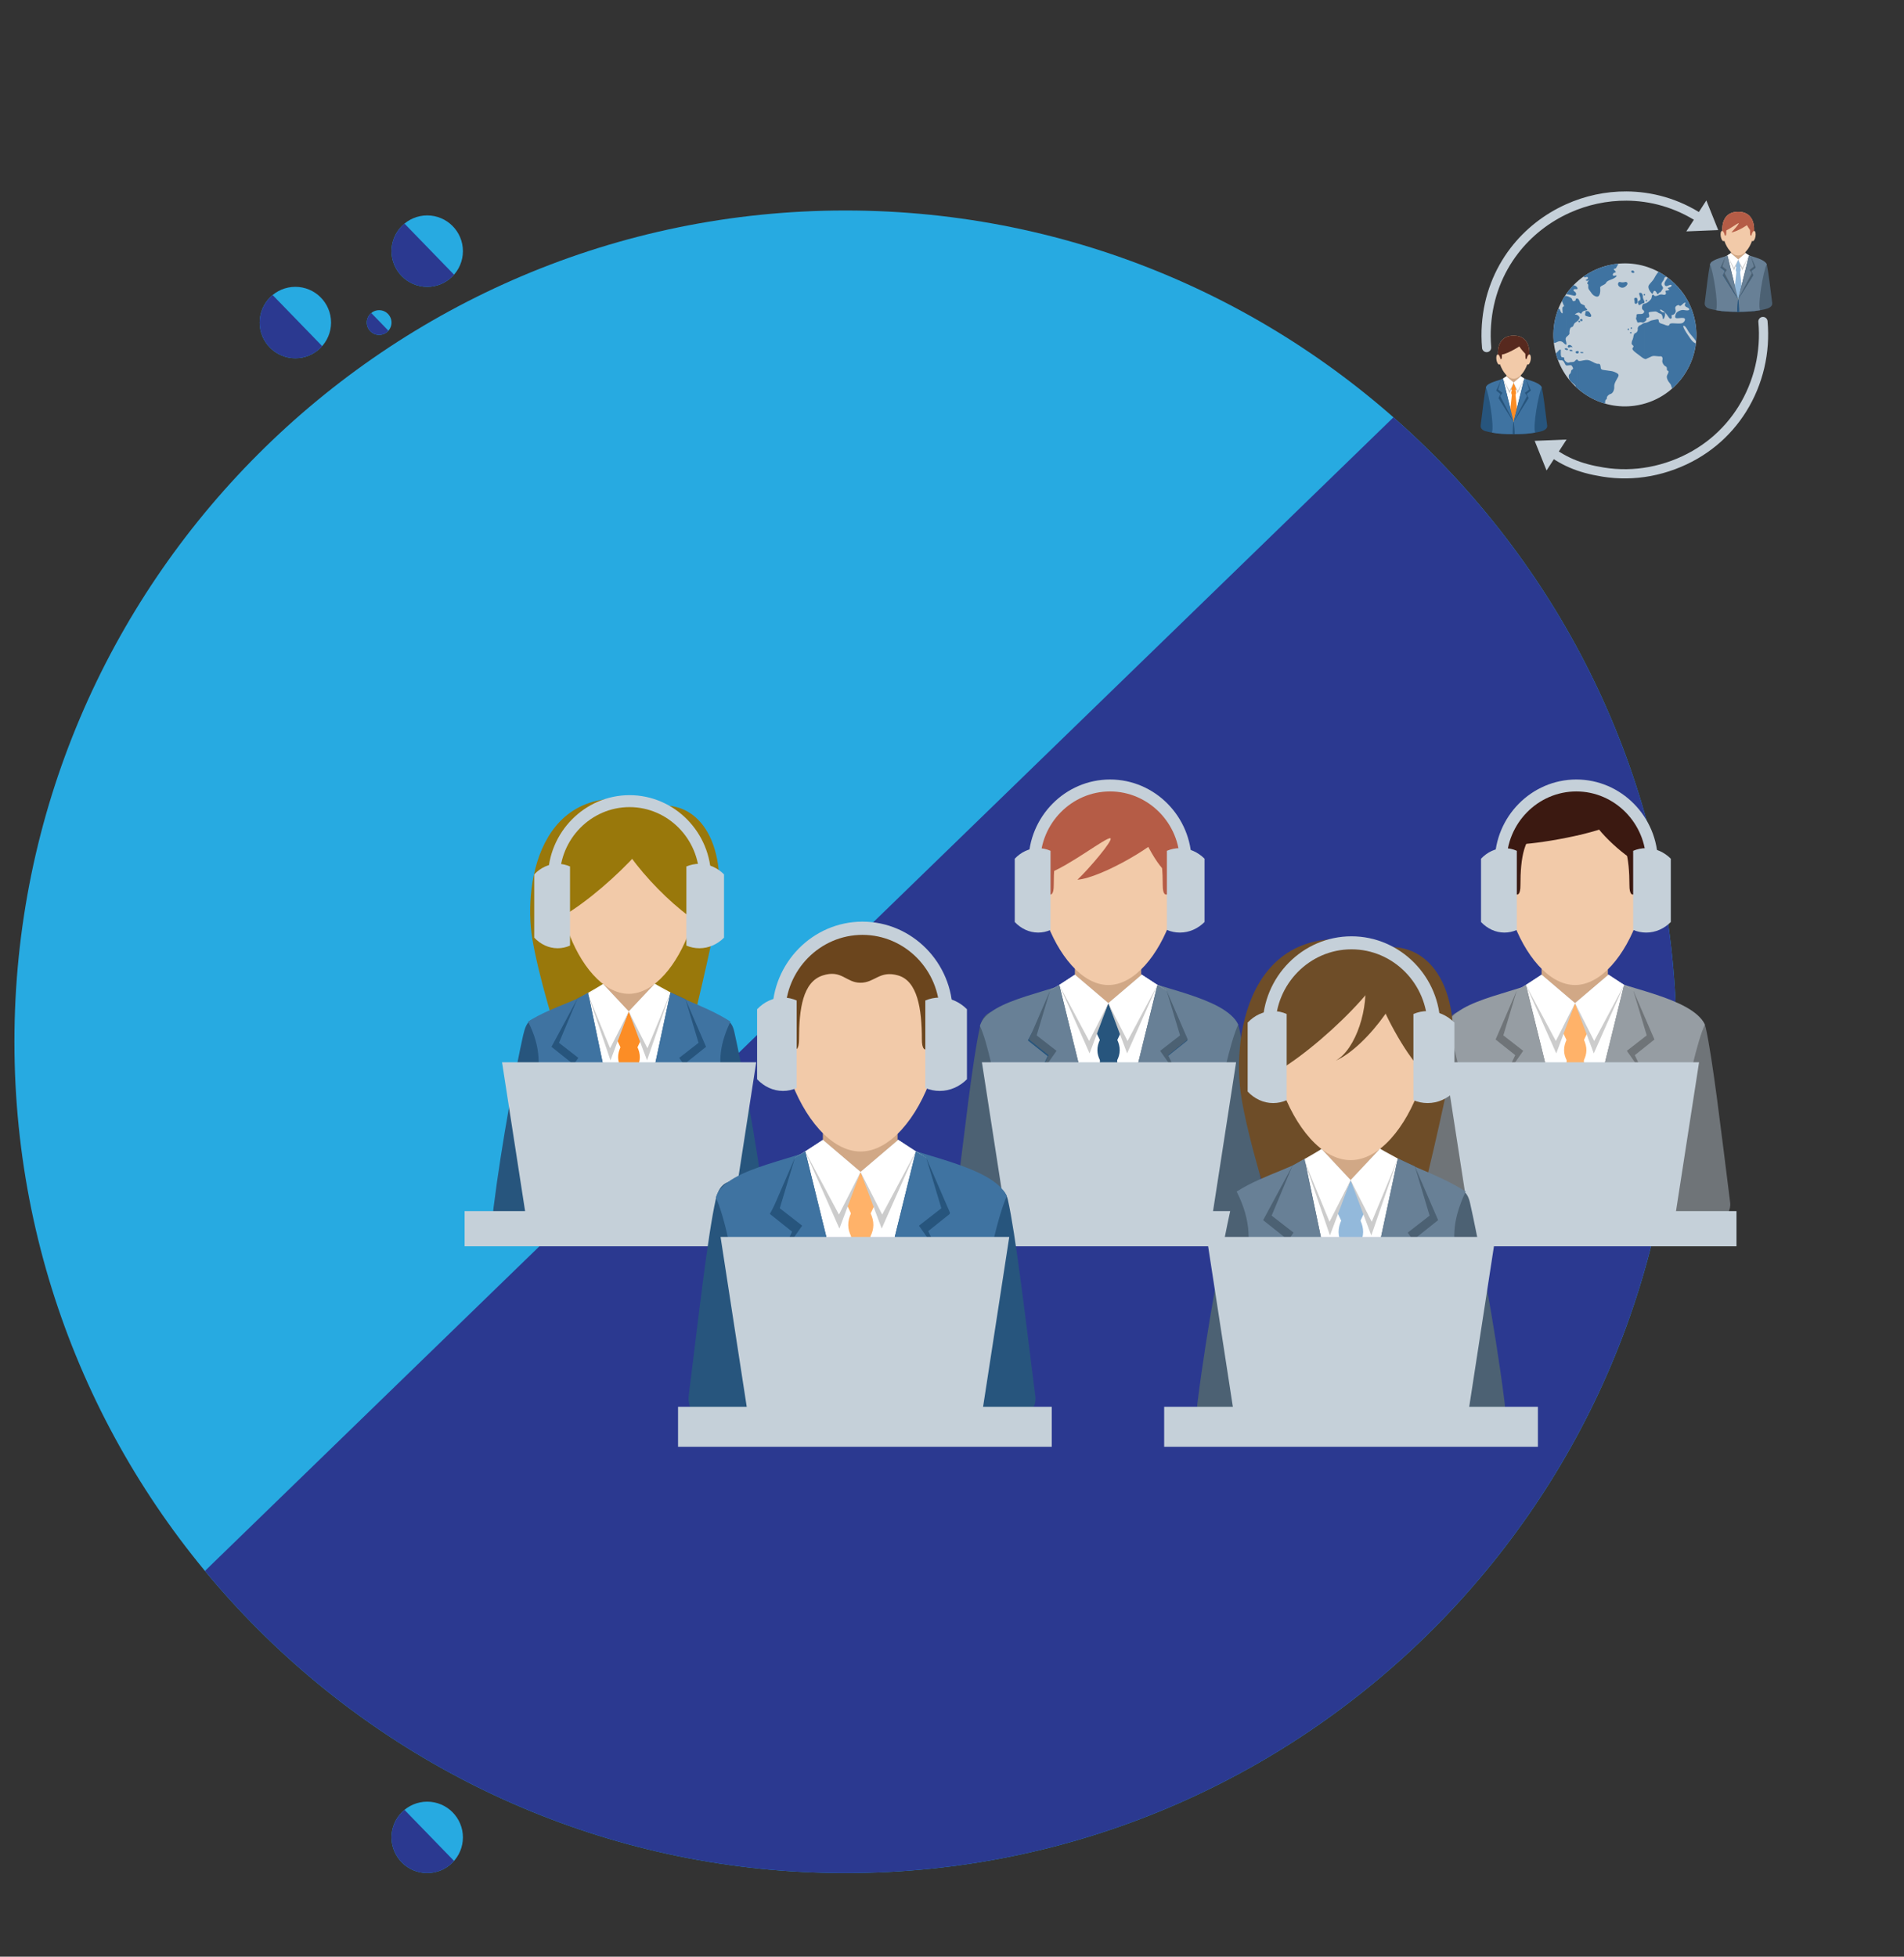 <?xml version="1.0" encoding="utf-8"?>
<!-- Generator: Adobe Illustrator 16.0.0, SVG Export Plug-In . SVG Version: 6.00 Build 0)  -->
<!DOCTYPE svg PUBLIC "-//W3C//DTD SVG 1.1//EN" "http://www.w3.org/Graphics/SVG/1.1/DTD/svg11.dtd">
<svg version="1.1" id="Layer_1" xmlns:x="http://ns.adobe.com/Extensibility/1.0/" xmlns:i="http://ns.adobe.com/AdobeIllustrator/10.0/" xmlns:graph="http://ns.adobe.com/Graphs/1.0/"
	 xmlns="http://www.w3.org/2000/svg" xmlns:xlink="http://www.w3.org/1999/xlink" xmlns:a="http://ns.adobe.com/AdobeSVGViewerExtensions/3.0/"
	 x="0px" y="0px" width="518px" height="532.219px" viewBox="0 0 518 532.219" enable-background="new 0 0 518 532.219"
	 xml:space="preserve">
<rect x="0" y="0" width="518" height="532.219" fill="#333333" stroke="none"/>
<g>
	<path id="SVGID_13_" fill="#27AAE1" d="M230.001,57.252C105.3,57.252,3.923,158.697,3.923,283.363
		c0,124.667,101.377,226.108,226.078,226.108c124.7,0,226.11-101.441,226.11-226.108C456.112,158.697,354.702,57.252,230.001,57.252
		z"/>
</g>
<g id="Layer_1_1_" display="none">
	
		<line display="inline" fill="none" stroke="#414042" stroke-width="0.5" stroke-miterlimit="10" x1="12.554" y1="293.077" x2="184.913" y2="293.077"/>
	<g display="inline">
		<g>
			<path id="SVGID_1_" fill="#27AAE1" d="M185.969,283.363c0,124.667,101.411,226.108,226.11,226.108
				c124.701,0,226.078-101.441,226.078-226.108c0-124.667-101.377-226.11-226.078-226.11
				C287.38,57.252,185.969,158.697,185.969,283.363z"/>
		</g>
		<g>
			<g>
				<g>
					<defs>
						<path id="SVGID_2_" d="M185.969,283.363c0,124.667,101.411,226.108,226.11,226.108c124.701,0,226.078-101.441,226.078-226.108
							c0-124.667-101.377-226.11-226.078-226.11C287.38,57.252,185.969,158.697,185.969,283.363z"/>
					</defs>
					<clipPath id="SVGID_4_">
						<use xlink:href="#SVGID_2_"  overflow="visible"/>
					</clipPath>
					<polygon clip-path="url(#SVGID_4_)" fill="#2B3990" points="146.004,532.219 146.004,0 694.455,532.219 					"/>
				</g>
			</g>
		</g>
	</g>
	<g display="inline">
		<g>
			<path id="SVGID_3_" fill="#27AAE1" d="M13.636,302.79c5.355,0,9.715-4.356,9.715-9.714c0-5.358-4.359-9.713-9.715-9.713
				c-5.356,0-9.713,4.354-9.713,9.713C3.923,298.432,8.281,302.79,13.636,302.79z"/>
		</g>
		<g>
			<g>
				<g>
					<defs>
						<path id="SVGID_6_" d="M13.636,302.79c5.355,0,9.715-4.356,9.715-9.714c0-5.358-4.359-9.713-9.715-9.713
							c-5.356,0-9.713,4.354-9.713,9.713C3.923,298.432,8.281,302.79,13.636,302.79z"/>
					</defs>
					<clipPath id="SVGID_8_">
						<use xlink:href="#SVGID_6_"  overflow="visible"/>
					</clipPath>
					<polygon clip-path="url(#SVGID_8_)" fill="#2B3990" points="24.328,304.506 1.462,304.506 24.328,280.943 					"/>
				</g>
			</g>
		</g>
	</g>
	<g display="inline">
		<g>
			<path id="SVGID_5_" fill="#27AAE1" d="M561.727,97.446c5.355,0,9.718-4.357,9.718-9.714s-4.359-9.713-9.718-9.713
				c-5.354,0-9.713,4.355-9.713,9.713C552.014,93.089,556.372,97.446,561.727,97.446z"/>
		</g>
		<g>
			<g>
				<g>
					<defs>
						<path id="SVGID_10_" d="M561.727,97.446c5.355,0,9.718-4.357,9.718-9.714s-4.359-9.713-9.718-9.713
							c-5.354,0-9.713,4.355-9.713,9.713C552.014,93.089,556.372,97.446,561.727,97.446z"/>
					</defs>
					<clipPath id="SVGID_12_">
						<use xlink:href="#SVGID_10_"  overflow="visible"/>
					</clipPath>
					<polygon clip-path="url(#SVGID_12_)" fill="#2B3990" points="572.419,99.163 549.553,99.163 572.419,75.601 					"/>
				</g>
			</g>
		</g>
	</g>
	<g display="inline">
		<g>
			<path id="SVGID_7_" fill="#27AAE1" d="M525.854,78.02c5.354,0,9.717-4.357,9.717-9.714s-4.359-9.713-9.717-9.713
				c-5.354,0-9.714,4.355-9.714,9.713C516.14,73.662,520.498,78.02,525.854,78.02z"/>
		</g>
		<g>
			<g>
				<g>
					<defs>
						<path id="SVGID_14_" d="M525.854,78.02c5.354,0,9.717-4.357,9.717-9.714s-4.359-9.713-9.717-9.713
							c-5.354,0-9.714,4.355-9.714,9.713C516.14,73.662,520.498,78.02,525.854,78.02z"/>
					</defs>
					<clipPath id="SVGID_16_">
						<use xlink:href="#SVGID_14_"  overflow="visible"/>
					</clipPath>
					<polygon clip-path="url(#SVGID_16_)" fill="#2B3990" points="536.545,79.736 513.679,79.736 536.545,56.174 					"/>
				</g>
			</g>
		</g>
	</g>
	<g display="inline">
		<g>
			<path id="SVGID_9_" fill="#27AAE1" d="M538.934,91.099c1.855,0,3.366-1.51,3.366-3.366s-1.511-3.366-3.366-3.366
				c-1.854,0-3.363,1.509-3.363,3.366C535.568,89.589,537.078,91.099,538.934,91.099z"/>
		</g>
		<g>
			<g>
				<g>
					<defs>
						<path id="SVGID_18_" d="M538.934,91.099c1.855,0,3.366-1.51,3.366-3.366s-1.511-3.366-3.366-3.366
							c-1.854,0-3.363,1.509-3.363,3.366C535.568,89.589,537.078,91.099,538.934,91.099z"/>
					</defs>
					<clipPath id="SVGID_20_">
						<use xlink:href="#SVGID_18_"  overflow="visible"/>
					</clipPath>
					<polygon clip-path="url(#SVGID_20_)" fill="#2B3990" points="542.639,91.694 534.715,91.694 542.639,83.529 					"/>
				</g>
			</g>
		</g>
	</g>
	<g display="inline">
		<g>
			<path id="SVGID_11_" fill="#27AAE1" d="M525.854,509.474c5.355,0,9.718-4.354,9.718-9.714c0-5.354-4.359-9.713-9.718-9.713
				c-5.354,0-9.713,4.355-9.713,9.713C516.141,505.118,520.499,509.474,525.854,509.474z"/>
		</g>
		<g>
			<g>
				<g>
					<defs>
						<path id="SVGID_22_" d="M525.854,509.474c5.355,0,9.718-4.354,9.718-9.714c0-5.354-4.359-9.713-9.718-9.713
							c-5.354,0-9.713,4.355-9.713,9.713C516.141,505.118,520.499,509.474,525.854,509.474z"/>
					</defs>
					<clipPath id="SVGID_24_">
						<use xlink:href="#SVGID_22_"  overflow="visible"/>
					</clipPath>
					<polygon clip-path="url(#SVGID_24_)" fill="#2B3990" points="536.546,511.191 513.68,511.191 536.546,487.628 					"/>
				</g>
			</g>
		</g>
	</g>
</g>
<g>
	<g>
		<path id="SVGID_15_" fill="#27AAE1" d="M90.067,87.732c0-5.357-4.357-9.713-9.713-9.713s-9.715,4.355-9.715,9.713
			c0,5.356,4.359,9.714,9.715,9.714S90.067,93.089,90.067,87.732z"/>
	</g>
	<g>
		<g>
			<g>
				<defs>
					<path id="SVGID_26_" d="M90.067,87.732c0-5.357-4.357-9.713-9.713-9.713s-9.715,4.355-9.715,9.713
						c0,5.356,4.359,9.714,9.715,9.714S90.067,93.089,90.067,87.732z"/>
				</defs>
				<clipPath id="SVGID_28_">
					<use xlink:href="#SVGID_26_"  overflow="visible"/>
				</clipPath>
				<polygon clip-path="url(#SVGID_28_)" fill="#2B3990" points="69.662,99.163 92.528,99.163 69.662,75.601 				"/>
			</g>
		</g>
	</g>
</g>
<g>
	<g>
		<path id="SVGID_17_" fill="#27AAE1" d="M125.941,68.306c0-5.357-4.357-9.713-9.713-9.713s-9.715,4.355-9.715,9.713
			c0,5.356,4.359,9.714,9.715,9.714S125.941,73.662,125.941,68.306z"/>
	</g>
	<g>
		<g>
			<g>
				<defs>
					<path id="SVGID_30_" d="M125.941,68.306c0-5.357-4.357-9.713-9.713-9.713s-9.715,4.355-9.715,9.713
						c0,5.356,4.359,9.714,9.715,9.714S125.941,73.662,125.941,68.306z"/>
				</defs>
				<clipPath id="SVGID_32_">
					<use xlink:href="#SVGID_30_"  overflow="visible"/>
				</clipPath>
				<polygon clip-path="url(#SVGID_32_)" fill="#2B3990" points="105.536,79.736 128.402,79.736 105.536,56.174 				"/>
			</g>
		</g>
	</g>
</g>
<g>
	<g>
		<path id="SVGID_19_" fill="#27AAE1" d="M106.513,87.733c0-1.856-1.51-3.366-3.366-3.366c-1.855,0-3.366,1.509-3.366,3.366
			c0,1.856,1.511,3.366,3.366,3.366C105.003,91.099,106.513,89.589,106.513,87.733z"/>
	</g>
	<g>
		<g>
			<g>
				<defs>
					<path id="SVGID_34_" d="M106.513,87.733c0-1.856-1.51-3.366-3.366-3.366c-1.855,0-3.366,1.509-3.366,3.366
						c0,1.856,1.511,3.366,3.366,3.366C105.003,91.099,106.513,89.589,106.513,87.733z"/>
				</defs>
				<clipPath id="SVGID_35_">
					<use xlink:href="#SVGID_34_"  overflow="visible"/>
				</clipPath>
				<polygon clip-path="url(#SVGID_35_)" fill="#2B3990" points="99.442,91.694 107.366,91.694 99.442,83.529 				"/>
			</g>
		</g>
	</g>
</g>
<g>
	<g>
		<path id="SVGID_21_" fill="#27AAE1" d="M125.94,499.76c0-5.354-4.357-9.713-9.713-9.713s-9.715,4.355-9.715,9.713
			c0,5.356,4.359,9.714,9.715,9.714S125.94,505.117,125.94,499.76z"/>
	</g>
	<g>
		<g>
			<g>
				<defs>
					<path id="SVGID_36_" d="M125.94,499.76c0-5.354-4.357-9.713-9.713-9.713s-9.715,4.355-9.715,9.713
						c0,5.356,4.359,9.714,9.715,9.714S125.94,505.117,125.94,499.76z"/>
				</defs>
				<clipPath id="SVGID_37_">
					<use xlink:href="#SVGID_36_"  overflow="visible"/>
				</clipPath>
				<polygon clip-path="url(#SVGID_37_)" fill="#2B3990" points="105.535,511.191 128.401,511.191 105.535,487.628 				"/>
			</g>
		</g>
	</g>
</g>
<g id="Layer_3" display="none">
	
		<line display="inline" fill="none" stroke="#414042" stroke-width="0.5" stroke-miterlimit="10" x1="12.554" y1="293.077" x2="184.913" y2="293.077"/>
	<g display="inline">
		<g>
			<path id="SVGID_23_" fill="#27AAE1" d="M185.969,283.363c0,124.667,101.41,226.108,226.11,226.108
				c124.701,0,226.078-101.441,226.078-226.108c0-124.667-101.377-226.11-226.078-226.11
				C287.379,57.252,185.969,158.697,185.969,283.363z"/>
		</g>
		<g>
			<g>
				<g>
					<defs>
						<path id="SVGID_38_" d="M185.969,283.363c0,124.667,101.41,226.108,226.11,226.108c124.701,0,226.078-101.441,226.078-226.108
							c0-124.667-101.377-226.11-226.078-226.11C287.379,57.252,185.969,158.697,185.969,283.363z"/>
					</defs>
					<clipPath id="SVGID_39_">
						<use xlink:href="#SVGID_38_"  overflow="visible"/>
					</clipPath>
					<polygon clip-path="url(#SVGID_39_)" fill="#2B3990" points="146.004,532.219 146.004,0 694.455,532.219 					"/>
				</g>
			</g>
		</g>
	</g>
	<g display="inline">
		<g>
			<path id="SVGID_25_" fill="#27AAE1" d="M13.636,302.79c5.355,0,9.715-4.356,9.715-9.714c0-5.358-4.359-9.713-9.715-9.713
				c-5.356,0-9.713,4.354-9.713,9.713C3.923,298.432,8.281,302.79,13.636,302.79z"/>
		</g>
		<g>
			<g>
				<g>
					<defs>
						<path id="SVGID_40_" d="M13.636,302.79c5.355,0,9.715-4.356,9.715-9.714c0-5.358-4.359-9.713-9.715-9.713
							c-5.356,0-9.713,4.354-9.713,9.713C3.923,298.432,8.281,302.79,13.636,302.79z"/>
					</defs>
					<clipPath id="SVGID_41_">
						<use xlink:href="#SVGID_40_"  overflow="visible"/>
					</clipPath>
					<polygon clip-path="url(#SVGID_41_)" fill="#2B3990" points="24.329,304.506 1.462,304.506 24.329,280.943 					"/>
				</g>
			</g>
		</g>
	</g>
	<g display="inline">
		<g>
			<path id="SVGID_27_" fill="#27AAE1" d="M561.727,97.446c5.355,0,9.718-4.357,9.718-9.714s-4.359-9.713-9.718-9.713
				c-5.354,0-9.713,4.355-9.713,9.713C552.014,93.089,556.372,97.446,561.727,97.446z"/>
		</g>
		<g>
			<g>
				<g>
					<defs>
						<path id="SVGID_42_" d="M561.727,97.446c5.355,0,9.718-4.357,9.718-9.714s-4.359-9.713-9.718-9.713
							c-5.354,0-9.713,4.355-9.713,9.713C552.014,93.089,556.372,97.446,561.727,97.446z"/>
					</defs>
					<clipPath id="SVGID_43_">
						<use xlink:href="#SVGID_42_"  overflow="visible"/>
					</clipPath>
					<polygon clip-path="url(#SVGID_43_)" fill="#2B3990" points="572.419,99.163 549.553,99.163 572.419,75.601 					"/>
				</g>
			</g>
		</g>
	</g>
	<g display="inline">
		<g>
			<path id="SVGID_29_" fill="#27AAE1" d="M525.854,78.02c5.354,0,9.717-4.357,9.717-9.714s-4.359-9.713-9.717-9.713
				c-5.354,0-9.714,4.355-9.714,9.713C516.14,73.662,520.498,78.02,525.854,78.02z"/>
		</g>
		<g>
			<g>
				<g>
					<defs>
						<path id="SVGID_44_" d="M525.854,78.02c5.354,0,9.717-4.357,9.717-9.714s-4.359-9.713-9.717-9.713
							c-5.354,0-9.714,4.355-9.714,9.713C516.14,73.662,520.498,78.02,525.854,78.02z"/>
					</defs>
					<clipPath id="SVGID_45_">
						<use xlink:href="#SVGID_44_"  overflow="visible"/>
					</clipPath>
					<polygon clip-path="url(#SVGID_45_)" fill="#2B3990" points="536.545,79.736 513.679,79.736 536.545,56.174 					"/>
				</g>
			</g>
		</g>
	</g>
	<g display="inline">
		<g>
			<path id="SVGID_31_" fill="#27AAE1" d="M538.934,91.099c1.855,0,3.366-1.51,3.366-3.366s-1.511-3.366-3.366-3.366
				c-1.854,0-3.363,1.509-3.363,3.366C535.568,89.589,537.078,91.099,538.934,91.099z"/>
		</g>
		<g>
			<g>
				<g>
					<defs>
						<path id="SVGID_46_" d="M538.934,91.099c1.855,0,3.366-1.51,3.366-3.366s-1.511-3.366-3.366-3.366
							c-1.854,0-3.363,1.509-3.363,3.366C535.568,89.589,537.078,91.099,538.934,91.099z"/>
					</defs>
					<clipPath id="SVGID_47_">
						<use xlink:href="#SVGID_46_"  overflow="visible"/>
					</clipPath>
					<polygon clip-path="url(#SVGID_47_)" fill="#2B3990" points="542.639,91.694 534.715,91.694 542.639,83.529 					"/>
				</g>
			</g>
		</g>
	</g>
	<g display="inline">
		<g>
			<path id="SVGID_33_" fill="#27AAE1" d="M525.854,509.474c5.355,0,9.718-4.354,9.718-9.714c0-5.354-4.359-9.713-9.718-9.713
				c-5.354,0-9.713,4.355-9.713,9.713C516.141,505.118,520.499,509.474,525.854,509.474z"/>
		</g>
		<g>
			<g>
				<g>
					<defs>
						<path id="SVGID_48_" d="M525.854,509.474c5.355,0,9.718-4.354,9.718-9.714c0-5.354-4.359-9.713-9.718-9.713
							c-5.354,0-9.713,4.355-9.713,9.713C516.141,505.118,520.499,509.474,525.854,509.474z"/>
					</defs>
					<clipPath id="SVGID_49_">
						<use xlink:href="#SVGID_48_"  overflow="visible"/>
					</clipPath>
					<polygon clip-path="url(#SVGID_49_)" fill="#2B3990" points="536.546,511.191 513.68,511.191 536.546,487.628 					"/>
				</g>
			</g>
		</g>
	</g>
	<path display="inline" fill="#FFFFFF" d="M92.384,216.085c-0.611-0.716-0.171-1.648,0.726-1.75c1.44-0.165,2.901,0.656,4.336,0.902
		c0.484,0.083,0.972,0.139,1.461,0.176c0.27-0.849,0.535-1.696,0.768-2.545c0.341-1.242,2.111-0.704,1.899,0.523
		c-0.116,0.669-0.213,1.347-0.306,2.026c0.574-0.036,1.146-0.091,1.714-0.18c1.511-0.237,2.189,2.045,0.644,2.334
		c-0.896,0.168-1.793,0.277-2.69,0.338c-0.208,1.491-0.456,2.973-0.866,4.399c-0.529,1.841-3.101,1.039-2.809-0.774
		c0.196-1.227,0.515-2.439,0.873-3.645c-0.229-0.019-0.459-0.024-0.69-0.053C95.753,217.633,93.542,217.443,92.384,216.085z"/>
	<path display="inline" fill="#293A8E" d="M204.39,119.4c0-14.076,11.411-25.487,25.487-25.487"/>
	<path display="inline" fill="#293A8E" d="M185.969,119.278c0-24.182,19.604-43.786,43.786-43.786"/>
	<path display="inline" fill="#27AAE1" d="M231.369,114.215c0,5.944-4.819,10.763-10.763,10.763"/>
	<path display="inline" fill="#27AAE1" d="M239.147,114.267c0,10.212-8.278,18.491-18.491,18.491"/>
	<g display="inline">
		<g>
			<path fill="#74C3B4" d="M175.767,265.477c-0.29-0.12-0.642-0.203-1.058-0.313c-4.364-1.159-8.853-1.743-13.273-2.639
				c-1.974-0.4-3.173,5.493-1.194,5.894c0,0,7.063,1.433,7.07,1.435c1.67,0.338,3.339,0.676,5.008,1.018
				c0.908,0.186,2.262,0.783,3.148,0.293c1.184-0.656,1.507-3.119,1.295-4.311C176.614,266.028,176.291,265.694,175.767,265.477z"/>
			<path fill="#74C3B4" d="M173.583,274.835c0,0-1.502-0.304-1.503-0.306c-4.282-0.869-8.565-1.737-12.847-2.604
				c-1.975-0.399-3.173,5.493-1.195,5.896c0,0,7.058,1.433,7.071,1.435c1.733,0.353,3.632,0.729,5.426,1.101
				c1.226,0.25,2.475,0.703,3.295-0.543C174.467,278.843,175.417,275.191,173.583,274.835z"/>
			<path fill="#36A289" d="M176.766,268.495c-3.966,0.336-7.991-0.481-11.876-1.458c-1.215-0.307-2.489-0.663-3.363-1.561
				c-0.742-0.764-1.037-2.047-0.539-2.931c-1.693,0.474-2.568,5.505-0.746,5.874c0,0,7.063,1.433,7.07,1.435
				c1.67,0.338,3.339,0.676,5.008,1.018c0.908,0.184,2.262,0.783,3.148,0.293C176.225,270.742,176.627,269.586,176.766,268.495z"/>
		</g>
		<g>
			<path fill="#FFC818" d="M149.103,280.656c-0.088-1.523-2.506-3.314-3.506-4.301c-0.014-0.018-0.029-0.028-0.043-0.043
				c0.473-0.569,0.938-1.146,1.386-1.735c0.718-0.946,1.413-1.937,1.798-3.06c0.091-0.27,0.164-0.556,0.1-0.828
				c-0.068-0.295-0.285-0.528-0.499-0.744c-0.997-1.004-3.024-3.272-4.608-3.182c-1.523,0.09-3.314,2.508-4.301,3.506
				c-0.166,0.168-0.324,0.34-0.486,0.508c-1.309-0.928-2.658-1.799-4.046-2.604c-0.497-0.288-1.052-0.577-1.618-0.476
				c-0.441,0.08-0.805,0.388-1.132,0.697c-1.013,0.953-1.978,2.223-1.759,3.597c0.119,0.747,0.577,1.392,1.034,1.995
				c0.769,1.015,1.579,1.998,2.421,2.951c-0.924,1.306-1.793,2.648-2.596,4.035c-0.288,0.494-0.579,1.051-0.477,1.615
				c0.08,0.441,0.389,0.807,0.697,1.135c0.953,1.014,2.223,1.979,3.596,1.76c0.748-0.121,1.393-0.578,1.996-1.035
				c0.843-0.639,1.661-1.307,2.462-1.994c0.581,0.482,1.169,0.958,1.771,1.414c0.945,0.719,1.936,1.414,3.06,1.799
				c0.267,0.09,0.553,0.164,0.826,0.1c0.294-0.065,0.528-0.285,0.743-0.498C146.926,284.268,149.195,282.241,149.103,280.656z"/>
			<path fill="#FAA421" d="M131.813,268.725c-0.878,0.907-1.62,2.045-1.425,3.269c0.119,0.747,0.577,1.392,1.034,1.993
				c0.769,1.017,1.579,1.998,2.421,2.951c-0.924,1.308-1.793,2.65-2.596,4.035c-0.288,0.496-0.579,1.051-0.477,1.617
				c0.08,0.442,0.389,0.805,0.697,1.133c0.953,1.014,2.223,1.979,3.596,1.76c0.748-0.121,1.393-0.578,1.996-1.033
				c0.843-0.641,1.661-1.309,2.462-1.994c0.581,0.48,1.169,0.958,1.771,1.414c0.945,0.719,1.936,1.414,3.06,1.799
				c0.267,0.09,0.553,0.164,0.826,0.102c0.294-0.067,0.528-0.285,0.743-0.498c1.005-0.998,3.273-3.024,3.182-4.609
				c-0.002-0.061-0.016-0.123-0.025-0.184C142.007,279.284,135.435,274.913,131.813,268.725z"/>
		</g>
		<g>
			<path fill="#74C3B4" d="M156.847,244.728c-0.29-0.12-0.642-0.203-1.058-0.313c-4.364-1.159-8.853-1.743-13.273-2.639
				c-1.974-0.4-3.173,5.493-1.194,5.894c0,0,7.063,1.432,7.07,1.434c1.67,0.339,3.339,0.677,5.008,1.016
				c0.908,0.184,2.262,0.785,3.148,0.293c1.184-0.656,1.507-3.119,1.295-4.309C157.693,245.279,157.37,244.945,156.847,244.728z"/>
			<path fill="#36A289" d="M157.846,247.746c-3.966,0.336-7.991-0.481-11.876-1.458c-1.215-0.306-2.489-0.663-3.363-1.561
				c-0.742-0.764-1.037-2.047-0.539-2.931c-1.693,0.474-2.568,5.505-0.746,5.874c0,0,7.063,1.432,7.07,1.434
				c1.67,0.339,3.339,0.677,5.008,1.016c0.908,0.184,2.262,0.785,3.148,0.293C157.305,249.993,157.707,248.837,157.846,247.746z"/>
		</g>
	</g>
</g>
<g>
	<g>
		<g>
			<defs>
				<path id="SVGID_50_" d="M230.001,57.252C105.3,57.252,3.923,158.697,3.923,283.363c0,124.667,101.377,226.108,226.078,226.108
					c124.7,0,226.11-101.441,226.11-226.108C456.112,158.697,354.702,57.252,230.001,57.252z"/>
			</defs>
			<clipPath id="SVGID_51_">
				<use xlink:href="#SVGID_50_"  overflow="visible"/>
			</clipPath>
			<polygon clip-path="url(#SVGID_51_)" fill="#2B3990" points="496.077,532.219 496.077,0 -52.374,532.219 			"/>
		</g>
	</g>
</g>
<g>
	<g>
		<g>
			<path fill-rule="evenodd" clip-rule="evenodd" fill="#6F7478" d="M441.651,279.523c8.706-2.078,20.834-7.008,22.416,0.036
				c1.881,8.374,4.202,28.224,6.636,47.507c0.527,4.158-4.803,6.314-6.129,6.717c-5.931,1.792-11.026,2.354-17.591,3.238
				l-5.356-57.462C441.625,279.544,441.642,279.524,441.651,279.523z"/>
			<path fill-rule="evenodd" clip-rule="evenodd" fill="#6F7478" d="M415.206,279.523c-10.998-2.624-19.737-8.741-21.656-0.104
				c-2.009,9.041-4.213,28.853-6.533,47.354c-0.597,4.74,4.341,6.776,5.938,7.192c5.695,1.477,10.601,2.202,16.919,3.056
				l5.356-57.462C415.231,279.544,415.215,279.524,415.206,279.523z"/>
			<path fill-rule="evenodd" clip-rule="evenodd" fill="#27557D" d="M406.636,335.896l-0.285,0.675
				c13.548,1.715,30.212,1.744,43.801,0.092c-0.127-0.276-0.248-0.529-0.367-0.767H406.636z"/>
			<path fill-rule="evenodd" clip-rule="evenodd" fill="#969DA3" d="M401.192,335.759c3.005-8.664-3.852-49.231-7.643-56.693
				c2.155-7.657,22.217-9.351,27.559-13.703c2.533,2.229,4.338,2.737,7.21,2.737c2.873,0,4.771-0.58,7.303-2.812
				c3.951,3.221,24.661,5.732,28.203,13.392c-4.032,8.548-11.425,49.244-8.226,57.042
				C442.109,338.371,415.072,338.562,401.192,335.759z"/>
			<polygon fill-rule="evenodd" clip-rule="evenodd" fill="#FFFFFF" points="414.789,269.043 414.147,286.094 428.42,322.325 
				442.489,286.094 441.615,268.574 435.621,265.288 421.108,265.362 			"/>
			<rect x="421.11" y="259.406" fill-rule="evenodd" clip-rule="evenodd" fill="#D1A886" width="14.256" height="14.768"/>
			<path fill-rule="evenodd" clip-rule="evenodd" fill="#FCB024" d="M430.683,283.303l0.995-2.099l-3.359-8.138l-3.303,8.007
				l1.053,2.229C427.605,283.303,429.146,283.303,430.683,283.303z"/>
			<polygon fill-rule="evenodd" clip-rule="evenodd" fill="#CCCCCC" points="421.107,265.362 428.318,273.066 423.185,286.793 
				416.842,268.193 			"/>
			<polygon fill-rule="evenodd" clip-rule="evenodd" fill="#CCCCCC" points="435.621,265.288 428.318,273.066 433.451,286.793 
				439.886,268.119 			"/>
			<polygon fill-rule="evenodd" clip-rule="evenodd" fill="#FCB024" points="426.068,288.408 430.683,288.408 433.08,311.53 
				428.318,322.518 423.736,311.53 			"/>
			<polygon fill-rule="evenodd" clip-rule="evenodd" fill="#FFFFFF" points="421.108,265.362 428.318,273.066 423.075,283.401 
				416.844,268.191 			"/>
			<polygon fill-rule="evenodd" clip-rule="evenodd" fill="#3F73A1" points="416.888,267.82 428.318,322.518 411.33,290.118 
				414.147,286.094 408.714,281.866 413.893,269.471 			"/>
			<polygon fill-rule="evenodd" clip-rule="evenodd" fill="#3F73A1" points="440.028,267.705 428.318,322.518 445.31,290.118 
				442.489,286.094 447.923,281.866 444.271,269.666 			"/>
			<polygon fill-rule="evenodd" clip-rule="evenodd" fill="#FFFFFF" points="435.621,265.287 428.318,273.066 433.561,283.401 
				439.886,268.116 			"/>
			<path fill-rule="evenodd" clip-rule="evenodd" fill="#FCB024" d="M426.068,282.92h4.614c1.031,2.14,0.951,4.006,0,5.833h-4.614
				C425.121,286.926,425.039,285.06,426.068,282.92z"/>
			<path fill-rule="evenodd" clip-rule="evenodd" fill="#27557D" d="M427.669,337.875c0.123-4.013,0.424-8.786,0.914-15.941
				c0.492,7.156,0.818,11.931,0.966,15.944C428.924,337.88,428.296,337.88,427.669,337.875z"/>
			<polygon fill-rule="evenodd" clip-rule="evenodd" fill="#FFFFFF" points="412.629,269.48 414.399,285.825 428.602,321.875 
				442.599,285.825 444.372,269.48 437.597,265.123 419.404,265.123 			"/>
			<rect x="419.403" y="259.273" fill-rule="evenodd" clip-rule="evenodd" fill="#D1A886" width="18.034" height="14.694"/>
			<path fill-rule="evenodd" clip-rule="evenodd" fill="#F2CAA9" d="M428.501,267.924c7.108,0,13.687-8.128,17.156-18.085
				c0.202,0.209,0.433,0.343,0.685,0.384c1.414,0.234,3.034-2.422,3.619-5.933c0.584-3.513-0.092-6.55-1.505-6.786
				c-0.1-0.017-0.201-0.018-0.302-0.007c0.691-12.338-4.423-23.734-19.653-23.734c-15.245,0-20.356,11.416-19.653,23.764
				c-0.156-0.041-0.31-0.047-0.461-0.022c-1.414,0.236-2.089,3.272-1.505,6.786c0.582,3.511,2.204,6.167,3.616,5.933
				c0.303-0.05,0.569-0.229,0.8-0.51C414.754,259.727,421.361,267.924,428.501,267.924z"/>
			<path fill-rule="evenodd" clip-rule="evenodd" fill="#3B1911" d="M448.156,237.497c0.694-12.338-4.425-23.734-19.655-23.734
				c-15.245,0-20.358,11.416-19.656,23.764c1.234,0.307,2.518,2.564,3.085,5.503c0.996,0.67,1.715,0.279,1.715-2.209
				c0-7.344,0.908-13.849,5.729-15.401c4.591-1.478,5.598,1.763,9.1,1.763c3.501,0,4.606-3.052,9.1-1.763
				c4.665,1.337,5.728,8.057,5.728,15.401c0,2.388,0.665,2.843,1.595,2.284C445.479,240.002,446.863,237.641,448.156,237.497z"/>
			<path fill-rule="evenodd" clip-rule="evenodd" fill="#FFB269" d="M430.854,283.049l0.987-2.086l-3.34-8.1l-3.287,7.969
				l1.05,2.217C427.793,283.049,429.322,283.049,430.854,283.049z"/>
			<polygon fill-rule="evenodd" clip-rule="evenodd" fill="#CCCCCC" points="419.404,265.123 428.501,272.863 423.396,286.52 
				415.159,267.939 			"/>
			<polygon fill-rule="evenodd" clip-rule="evenodd" fill="#6F7478" points="415.159,267.939 428.501,322.065 409.775,292.211 
				412.236,287.001 406.892,282.741 412.629,269.48 			"/>
			<polygon fill-rule="evenodd" clip-rule="evenodd" fill="#CCCCCC" points="437.597,265.123 428.501,272.863 433.607,286.52 
				441.84,267.939 			"/>
			<polygon fill-rule="evenodd" clip-rule="evenodd" fill="#FFB269" points="426.264,288.128 430.854,288.128 433.236,311.13 
				428.501,322.065 423.94,311.13 			"/>
			<path fill-rule="evenodd" clip-rule="evenodd" fill="#3B1911" d="M442.214,221.792c-1.967,3.932-20.447,7.211-27.009,7.728
				C408.643,230.035,413.526,211.606,442.214,221.792z"/>
			<path fill-rule="evenodd" clip-rule="evenodd" fill="#3B1911" d="M432.783,221.792c0.848,3.932,10.717,12.538,13.545,13.053
				C449.157,235.36,445.146,211.606,432.783,221.792z"/>
			<polygon fill-rule="evenodd" clip-rule="evenodd" fill="#FFFFFF" points="419.404,265.123 428.501,272.863 423.283,283.146 
				415.159,267.939 			"/>
			<polygon fill-rule="evenodd" clip-rule="evenodd" fill="#969DA3" points="415.159,267.939 428.501,322.065 411.596,289.828 
				414.399,285.825 408.995,281.621 412.629,269.48 			"/>
			<polygon fill-rule="evenodd" clip-rule="evenodd" fill="#6F7478" points="441.84,267.939 428.501,322.065 447.224,292.211 
				444.764,287.001 450.107,282.741 444.372,269.48 			"/>
			<polygon fill-rule="evenodd" clip-rule="evenodd" fill="#969DA3" points="441.84,267.939 428.501,322.065 445.404,289.828 
				442.599,285.825 448.006,281.621 444.372,269.48 			"/>
			<polygon fill-rule="evenodd" clip-rule="evenodd" fill="#FFFFFF" points="437.597,265.123 428.501,272.863 433.717,283.146 
				441.84,267.939 			"/>
			<path fill-rule="evenodd" clip-rule="evenodd" fill="#FFB269" d="M426.264,282.67h4.59c1.026,2.127,0.944,3.986,0,5.801h-4.59
				C425.317,286.656,425.237,284.797,426.264,282.67z"/>
			<path fill-rule="evenodd" clip-rule="evenodd" fill="#27557D" d="M427.348,337.875c0.752,0.005,1.503,0.008,2.255,0.005
				c0.277-3.885-0.556-14.23-1.129-15.939C427.902,323.308,427.074,333.79,427.348,337.875z"/>
		</g>
		<polygon fill-rule="evenodd" clip-rule="evenodd" fill="#C5D0D9" points="455.859,330.156 462.244,288.939 393.095,288.939 
			399.478,330.156 		"/>
		<rect x="382.909" y="329.417" fill-rule="evenodd" clip-rule="evenodd" fill="#C5D0D9" width="89.518" height="9.576"/>
		<g>
			<path fill="#C5D0D9" d="M409.869,234.522c0,0.898-0.718,1.625-1.603,1.625s-1.603-0.728-1.603-1.625
				c0-6.19,2.497-11.816,6.517-15.894c4.021-4.077,9.57-6.609,15.673-6.609c6.104,0,11.652,2.532,15.672,6.609
				c4.021,4.078,6.517,9.704,6.517,15.894c0,0.898-0.716,1.625-1.602,1.625c-0.887,0-1.604-0.728-1.604-1.625
				c0-5.292-2.136-10.106-5.577-13.596c-3.441-3.489-8.188-5.657-13.406-5.657s-9.965,2.167-13.406,5.657
				C412.008,224.416,409.869,229.229,409.869,234.522z"/>
			<path fill-rule="evenodd" clip-rule="evenodd" fill="#C5D0D9" d="M409.295,230.692c1.185,0,2.32,0.255,3.366,0.722v21.522
				c-1.046,0.466-2.182,0.722-3.366,0.722c-2.441,0-4.671-1.085-6.368-2.872v-17.221
				C404.624,231.777,406.854,230.692,409.295,230.692z"/>
			<path fill-rule="evenodd" clip-rule="evenodd" fill="#C5D0D9" d="M447.859,230.692c-1.245,0-2.438,0.255-3.541,0.722v21.522
				c1.103,0.466,2.296,0.722,3.541,0.722c2.569,0,4.914-1.085,6.7-2.872v-17.221C452.773,231.777,450.429,230.692,447.859,230.692z"
				/>
		</g>
	</g>
	<g>
		<g>
			<path fill-rule="evenodd" clip-rule="evenodd" fill="#4C6173" d="M314.687,279.523c8.706-2.078,20.834-7.008,22.417,0.036
				c1.88,8.374,4.201,28.224,6.638,47.507c0.521,4.158-4.807,6.314-6.132,6.717c-5.931,1.792-11.025,2.354-17.59,3.238
				l-5.357-57.462C314.66,279.544,314.677,279.524,314.687,279.523z"/>
			<path fill-rule="evenodd" clip-rule="evenodd" fill="#4C6173" d="M288.242,279.523c-10.999-2.624-19.738-8.741-21.657-0.104
				c-2.009,9.041-4.211,28.853-6.534,47.354c-0.595,4.74,4.341,6.776,5.939,7.192c5.695,1.477,10.602,2.202,16.917,3.056
				l5.358-57.462C288.267,279.544,288.25,279.524,288.242,279.523z"/>
			<path fill-rule="evenodd" clip-rule="evenodd" fill="#27557D" d="M279.671,335.896l-0.286,0.675
				c13.549,1.715,30.213,1.744,43.803,0.092c-0.126-0.276-0.249-0.529-0.369-0.767H279.671z"/>
			<path fill-rule="evenodd" clip-rule="evenodd" fill="#688096" d="M274.228,335.759c3.004-8.664-3.852-49.231-7.643-56.693
				c2.153-7.657,22.217-9.351,27.558-13.703c2.534,2.229,4.339,2.737,7.212,2.737s4.769-0.58,7.302-2.812
				c3.954,3.221,24.661,5.732,28.203,13.392c-4.032,8.548-11.425,49.244-8.226,57.042
				C315.146,338.371,288.106,338.562,274.228,335.759z"/>
			<polygon fill-rule="evenodd" clip-rule="evenodd" fill="#FFFFFF" points="287.823,269.043 287.183,286.094 301.455,322.325 
				315.524,286.094 314.65,268.574 308.656,265.288 294.144,265.362 			"/>
			<rect x="294.146" y="259.406" fill-rule="evenodd" clip-rule="evenodd" fill="#D1A886" width="14.259" height="14.768"/>
			<path fill-rule="evenodd" clip-rule="evenodd" fill="#FCB024" d="M303.717,283.303l0.993-2.099l-3.355-8.138l-3.303,8.007
				l1.053,2.229C300.644,283.303,302.182,283.303,303.717,283.303z"/>
			<polygon fill-rule="evenodd" clip-rule="evenodd" fill="#CCCCCC" points="294.143,265.362 301.354,273.066 296.222,286.793 
				289.876,268.193 			"/>
			<polygon fill-rule="evenodd" clip-rule="evenodd" fill="#27557D" points="289.923,267.82 301.354,322.518 282.534,292.51 
				285.008,287.273 279.637,282.992 286.928,269.471 			"/>
			<polygon fill-rule="evenodd" clip-rule="evenodd" fill="#CCCCCC" points="308.656,265.288 301.354,273.066 306.485,286.793 
				312.922,268.119 			"/>
			<polygon fill-rule="evenodd" clip-rule="evenodd" fill="#FCB024" points="299.104,288.408 303.717,288.408 306.115,311.53 
				301.354,322.518 296.771,311.53 			"/>
			<polygon fill-rule="evenodd" clip-rule="evenodd" fill="#FFFFFF" points="294.144,265.362 301.354,273.066 296.11,283.401 
				289.879,268.191 			"/>
			<polygon fill-rule="evenodd" clip-rule="evenodd" fill="#3F73A1" points="289.923,267.82 301.354,322.518 284.364,290.118 
				287.183,286.094 281.748,281.866 286.928,269.471 			"/>
			<polygon fill-rule="evenodd" clip-rule="evenodd" fill="#27557D" points="313.063,267.705 301.354,322.518 320.173,292.51 
				317.702,287.273 323.07,282.992 317.307,269.666 			"/>
			<polygon fill-rule="evenodd" clip-rule="evenodd" fill="#3F73A1" points="313.063,267.705 301.354,322.518 318.345,290.118 
				315.524,286.094 320.958,281.866 317.307,269.666 			"/>
			<polygon fill-rule="evenodd" clip-rule="evenodd" fill="#FFFFFF" points="308.656,265.287 301.354,273.066 306.597,283.401 
				312.922,268.116 			"/>
			<path fill-rule="evenodd" clip-rule="evenodd" fill="#FCB024" d="M299.104,282.92h4.612c1.033,2.14,0.951,4.006,0,5.833h-4.612
				C298.156,286.926,298.075,285.06,299.104,282.92z"/>
			<path fill-rule="evenodd" clip-rule="evenodd" fill="#27557D" d="M300.704,337.875c0.123-4.013,0.423-8.786,0.914-15.941
				c0.492,7.156,0.818,11.931,0.965,15.944C301.957,337.88,301.331,337.88,300.704,337.875z"/>
			<polygon fill-rule="evenodd" clip-rule="evenodd" fill="#FFFFFF" points="285.666,269.48 287.435,285.825 301.636,321.875 
				315.634,285.825 317.406,269.48 310.632,265.123 292.438,265.123 			"/>
			<rect x="292.438" y="259.273" fill-rule="evenodd" clip-rule="evenodd" fill="#D1A886" width="18.034" height="14.694"/>
			<path fill-rule="evenodd" clip-rule="evenodd" fill="#F2CAA9" d="M301.536,267.924c7.107,0,13.687-8.128,17.156-18.085
				c0.203,0.209,0.432,0.343,0.685,0.384c1.414,0.234,3.035-2.422,3.619-5.933c0.583-3.513-0.092-6.55-1.504-6.786
				c-0.101-0.017-0.201-0.018-0.305-0.007c0.694-12.338-4.42-23.734-19.651-23.734c-15.244,0-20.356,11.416-19.653,23.764
				c-0.154-0.041-0.309-0.047-0.46-0.022c-1.415,0.236-2.089,3.272-1.505,6.786c0.582,3.511,2.203,6.167,3.617,5.933
				c0.3-0.05,0.569-0.229,0.798-0.51C287.789,259.727,294.398,267.924,301.536,267.924z"/>
			<path fill-rule="evenodd" clip-rule="evenodd" fill="#B55C46" d="M321.191,237.497c0.694-12.338-4.424-23.734-19.655-23.734
				c-15.244,0-20.356,11.416-19.653,23.764c1.231,0.307,2.517,2.564,3.084,5.503c0.992,0.67,1.713,0.279,1.713-2.209
				c0-7.344,0.906-13.849,5.729-15.401c4.59-1.478,5.599,1.763,9.1,1.763s4.606-3.052,9.101-1.763
				c4.664,1.337,5.728,8.057,5.728,15.401c0,2.388,0.664,2.843,1.594,2.284C318.515,240.002,319.899,237.641,321.191,237.497z"/>
			<path fill-rule="evenodd" clip-rule="evenodd" fill="#27557D" d="M303.889,283.049l0.988-2.086l-3.341-8.1l-3.285,7.969
				l1.049,2.217C300.828,283.049,302.357,283.049,303.889,283.049z"/>
			<polygon fill-rule="evenodd" clip-rule="evenodd" fill="#CCCCCC" points="292.438,265.123 301.536,272.863 296.431,286.52 
				288.194,267.939 			"/>
			<polygon fill-rule="evenodd" clip-rule="evenodd" fill="#4C6173" points="288.194,267.939 301.536,322.065 282.812,292.211 
				285.271,287.001 279.928,282.741 285.666,269.48 			"/>
			<polygon fill-rule="evenodd" clip-rule="evenodd" fill="#CCCCCC" points="310.632,265.123 301.536,272.863 306.643,286.52 
				314.875,267.939 			"/>
			<polygon fill-rule="evenodd" clip-rule="evenodd" fill="#27557D" points="299.3,288.128 303.889,288.128 306.273,311.13 
				301.536,322.065 296.976,311.13 			"/>
			<path fill-rule="evenodd" clip-rule="evenodd" fill="#B55C46" d="M317.91,225.343c-1.967,3.932-18.226,13.424-24.786,13.939
				c2.941-2.737,9.86-10.85,8.978-11.273c-0.979-0.471-11.452,7.705-17.042,9.586C283.92,213.914,301.068,214.671,317.91,225.343z"
				/>
			<path fill-rule="evenodd" clip-rule="evenodd" fill="#B55C46" d="M308.663,221.413c0.849,3.933,6.541,15.58,9.37,16.095
				C320.86,238.022,321.027,211.226,308.663,221.413z"/>
			<polygon fill-rule="evenodd" clip-rule="evenodd" fill="#FFFFFF" points="292.438,265.123 301.536,272.863 296.319,283.146 
				288.194,267.939 			"/>
			<polygon fill-rule="evenodd" clip-rule="evenodd" fill="#688096" points="288.194,267.939 301.536,322.065 284.632,289.828 
				287.435,285.825 282.029,281.621 285.666,269.48 			"/>
			<polygon fill-rule="evenodd" clip-rule="evenodd" fill="#4C6173" points="314.875,267.939 301.536,322.065 320.259,292.211 
				317.799,287.001 323.143,282.741 317.406,269.48 			"/>
			<polygon fill-rule="evenodd" clip-rule="evenodd" fill="#688096" points="314.875,267.939 301.536,322.065 318.439,289.828 
				315.634,285.825 321.041,281.621 317.406,269.48 			"/>
			<polygon fill-rule="evenodd" clip-rule="evenodd" fill="#FFFFFF" points="310.632,265.123 301.536,272.863 306.752,283.146 
				314.875,267.939 			"/>
			<path fill-rule="evenodd" clip-rule="evenodd" fill="#27557D" d="M299.3,282.67h4.589c1.025,2.127,0.943,3.986,0,5.801H299.3
				C298.353,286.656,298.273,284.797,299.3,282.67z"/>
			<path fill-rule="evenodd" clip-rule="evenodd" fill="#27557D" d="M300.382,337.875c0.753,0.005,1.505,0.008,2.256,0.005
				c0.276-3.885-0.554-14.23-1.129-15.939C300.938,323.308,300.108,333.79,300.382,337.875z"/>
		</g>
		<polygon fill-rule="evenodd" clip-rule="evenodd" fill="#C5D0D9" points="329.905,330.156 336.289,288.939 267.141,288.939 
			273.522,330.156 		"/>
		<rect x="256.956" y="329.417" fill-rule="evenodd" clip-rule="evenodd" fill="#C5D0D9" width="89.516" height="9.576"/>
		<g>
			<path fill="#C5D0D9" d="M283.017,234.523c0,0.897-0.72,1.625-1.604,1.625c-0.883,0-1.602-0.728-1.602-1.625
				c0-6.191,2.495-11.817,6.517-15.896c4.02-4.077,9.568-6.607,15.672-6.607c6.105,0,11.651,2.531,15.672,6.607
				c4.021,4.079,6.518,9.706,6.518,15.896c0,0.897-0.718,1.625-1.602,1.625c-0.886,0-1.604-0.728-1.604-1.625
				c0-5.293-2.135-10.106-5.577-13.597c-3.443-3.49-8.188-5.657-13.406-5.657s-9.966,2.167-13.406,5.657
				C285.152,224.416,283.017,229.23,283.017,234.523z"/>
			<path fill-rule="evenodd" clip-rule="evenodd" fill="#C5D0D9" d="M282.441,230.692c1.187,0,2.318,0.255,3.367,0.722v21.522
				c-1.049,0.466-2.181,0.722-3.367,0.722c-2.443,0-4.672-1.085-6.37-2.872v-17.221C277.77,231.777,279.998,230.692,282.441,230.692
				z"/>
			<path fill-rule="evenodd" clip-rule="evenodd" fill="#C5D0D9" d="M321.006,230.692c-1.247,0-2.438,0.255-3.541,0.722v21.522
				c1.103,0.466,2.294,0.722,3.541,0.722c2.567,0,4.912-1.085,6.699-2.872v-17.221C325.918,231.777,323.573,230.692,321.006,230.692
				z"/>
		</g>
	</g>
	<g>
		<g>
			<path fill-rule="evenodd" clip-rule="evenodd" fill="#27557D" d="M183.971,281.376c8.43-2.012,14.264-7.574,15.797-0.755
				c1.823,8.111,5.908,28.975,8.268,47.644c0.508,4.029-0.584,5.258-1.87,5.647c-5.743,1.738-10.675,2.278-17.032,3.136
				l-5.187-55.636C183.946,281.395,183.961,281.378,183.971,281.376z"/>
			<path fill-rule="evenodd" clip-rule="evenodd" fill="#99780B" d="M194.435,252.243c-5.2,24.615-15.56,68.475-23.392,68.475
				c-7.834,0-23.198-47.147-26.213-65.316c-2.603-15.659,2.342-46.252,35.213-36.259
				C191.065,218.534,198.946,230.876,194.435,252.243z"/>
			<path fill-rule="evenodd" clip-rule="evenodd" fill="#27557D" d="M158.365,281.376c-10.649-2.543-14.192-8.102-16.051,0.262
				c-1.947,8.757-5.783,28.854-8.033,46.772c-0.579,4.592,0.991,5.277,2.54,5.68c5.513,1.432,10.264,2.134,16.382,2.958
				l5.185-55.636C158.391,281.395,158.375,281.376,158.365,281.376z"/>
			<path fill-rule="evenodd" clip-rule="evenodd" fill="#27557D" d="M150.067,335.961l-0.277,0.651
				c13.118,1.662,29.252,1.689,42.41,0.088c-0.121-0.266-0.239-0.514-0.354-0.739H150.067z"/>
			<path fill-rule="evenodd" clip-rule="evenodd" fill="#3F73A1" d="M149.359,336.558c3.723-10.737,1.572-13.898-3.309-25.602
				c-4.974-11.932,5.123-18.318-2.383-33.088c6.65-4.263,15.241-5.99,20.412-10.202c2.452,2.156,4.2,2.648,6.982,2.648
				c2.781,0,4.62-0.564,7.069-2.721c3.827,3.116,13.629,5.74,20.586,10.274c-7.154,15.161,2.536,17.657-2.386,33.088
				c-3.757,11.781-9.613,12.437-4.148,25.748C178.882,338.319,162.547,338.271,149.359,336.558z"/>
			<polygon fill-rule="evenodd" clip-rule="evenodd" fill="#FFFFFF" points="157.961,271.229 157.34,287.738 171.159,322.818 
				184.784,287.738 183.936,270.773 178.133,267.592 164.081,267.666 			"/>
			<rect x="164.083" y="261.896" fill-rule="evenodd" clip-rule="evenodd" fill="#D1A886" width="13.803" height="14.299"/>
			<path fill-rule="evenodd" clip-rule="evenodd" fill="#F2CAA9" d="M171.062,270.314c6.917,0,13.321-7.909,16.697-17.598
				c0.198,0.202,0.419,0.332,0.666,0.373c1.377,0.229,2.953-2.358,3.522-5.775c0.566-3.417-0.087-6.374-1.465-6.603
				c-0.096-0.016-0.196-0.016-0.295-0.005c0.675-12.007-4.303-23.101-19.125-23.101c-14.835,0-19.809,11.109-19.125,23.128
				c-0.151-0.039-0.301-0.047-0.449-0.022c-1.376,0.229-2.031,3.185-1.466,6.603c0.568,3.417,2.145,6.004,3.521,5.775
				c0.292-0.049,0.553-0.221,0.777-0.498C157.685,262.339,164.115,270.314,171.062,270.314z"/>
			<path fill-rule="evenodd" clip-rule="evenodd" fill="#FC8D25" d="M173.351,285.035l0.962-2.033l-3.251-7.879l-3.198,7.755
				l1.021,2.157C170.373,285.035,171.862,285.035,173.351,285.035z"/>
			<polygon fill-rule="evenodd" clip-rule="evenodd" fill="#CCCCCC" points="164.079,267.666 171.062,275.123 166.092,288.414 
				159.948,270.404 			"/>
			<polygon fill-rule="evenodd" clip-rule="evenodd" fill="#27557D" points="159.994,270.044 171.062,323.006 152.84,293.952 
				155.234,288.88 150.034,284.734 157.092,271.641 			"/>
			<polygon fill-rule="evenodd" clip-rule="evenodd" fill="#CCCCCC" points="178.133,267.594 171.062,275.123 176.03,288.414 
				182.263,270.333 			"/>
			<polygon fill-rule="evenodd" clip-rule="evenodd" fill="#FC8D25" points="168.884,289.977 173.351,289.977 175.673,312.363 
				171.062,323.006 166.624,312.363 			"/>
			<polygon fill-rule="evenodd" clip-rule="evenodd" fill="#FFFFFF" points="164.081,267.664 171.062,275.123 165.985,285.131 
				159.95,270.403 			"/>
			<polygon fill-rule="evenodd" clip-rule="evenodd" fill="#3F73A1" points="159.994,270.044 171.062,323.006 154.61,291.633 
				157.34,287.738 152.079,283.645 157.092,271.641 			"/>
			<polygon fill-rule="evenodd" clip-rule="evenodd" fill="#27557D" points="182.398,269.932 171.062,323.006 189.282,293.952 
				186.89,288.88 192.089,284.734 186.506,271.83 			"/>
			<polygon fill-rule="evenodd" clip-rule="evenodd" fill="#3F73A1" points="182.398,269.932 171.062,323.006 187.511,291.633 
				184.784,287.738 190.043,283.645 186.506,271.83 			"/>
			<polygon fill-rule="evenodd" clip-rule="evenodd" fill="#FFFFFF" points="178.133,267.591 171.062,275.123 176.139,285.131 
				182.263,270.331 			"/>
			<path fill-rule="evenodd" clip-rule="evenodd" fill="#FC8D25" d="M168.884,284.666h4.467c0.998,2.069,0.92,3.88,0,5.647h-4.467
				C167.964,288.546,167.887,286.735,168.884,284.666z"/>
			<path fill-rule="evenodd" clip-rule="evenodd" fill="#27557D" d="M170.434,337.875c0.117-3.887,0.41-8.506,0.886-15.436
				c0.475,6.93,0.791,11.552,0.933,15.438C171.645,337.88,171.04,337.88,170.434,337.875z"/>
			
				<ellipse transform="matrix(0.217 -0.976 0.976 0.217 -93.726 379.064)" fill-rule="evenodd" clip-rule="evenodd" fill="#F2CAA9" cx="189.405" cy="247.95" rx="5.224" ry="2.477"/>
			<path fill-rule="evenodd" clip-rule="evenodd" fill="#99780B" d="M190.46,240.707c0.689-12.007-4.382-23.101-19.475-23.101
				c-15.105,0-20.171,11.109-19.475,23.125c1.222,0.301,2.494,2.498,3.056,5.358c0.985,0.651,1.698,0.27,1.698-2.149
				c0-7.146,0.9-13.479,5.678-14.989c4.545-1.437,5.547,1.717,9.016,1.717c3.47,0,4.563-2.97,9.015-1.717
				c4.622,1.303,5.678,7.843,5.678,14.989c0,2.323,0.658,2.767,1.58,2.225C187.808,243.144,189.18,240.846,190.46,240.707z"/>
			<path fill-rule="evenodd" clip-rule="evenodd" fill="#99780B" d="M179.626,222.565c-0.907,6.736-23.679,27.683-31.997,28.825
				c-2.583-34.63,18.707-20.252,20.788-27.249C168.913,222.473,180.049,224.016,179.626,222.565z"/>
			<path fill-rule="evenodd" clip-rule="evenodd" fill="#99780B" d="M167.58,224.066c-0.541,6.778,17.168,25.256,25.055,28.136
				c2.975-24.788-3.46-28.013-7.857-30.022C183.196,221.458,166.861,225.395,167.58,224.066z"/>
		</g>
		<polygon fill-rule="evenodd" clip-rule="evenodd" fill="#C5D0D9" points="199.352,330.156 205.735,288.939 136.586,288.939 
			142.97,330.156 		"/>
		<rect x="126.401" y="329.417" fill-rule="evenodd" clip-rule="evenodd" fill="#C5D0D9" width="89.517" height="9.576"/>
		<g>
			<path fill="#C5D0D9" d="M152.287,238.784c0,0.898-0.717,1.625-1.602,1.625s-1.602-0.728-1.602-1.625
				c0-6.19,2.496-11.816,6.516-15.894c4.02-4.077,9.569-6.609,15.672-6.609c6.104,0,11.651,2.532,15.672,6.609
				c4.021,4.078,6.517,9.705,6.517,15.894c0,0.898-0.717,1.625-1.603,1.625c-0.885,0-1.603-0.728-1.603-1.625
				c0-5.292-2.137-10.106-5.578-13.596c-3.442-3.49-8.187-5.657-13.406-5.657c-5.219,0-9.965,2.167-13.407,5.657
				C154.424,228.678,152.287,233.491,152.287,238.784z"/>
			<path fill-rule="evenodd" clip-rule="evenodd" fill="#C5D0D9" d="M151.715,234.954c1.183,0,2.318,0.255,3.366,0.722v21.523
				c-1.048,0.465-2.183,0.72-3.366,0.72c-2.444,0-4.673-1.085-6.371-2.873v-17.22C147.042,236.039,149.271,234.954,151.715,234.954z
				"/>
			<path fill-rule="evenodd" clip-rule="evenodd" fill="#C5D0D9" d="M190.278,234.954c-1.247,0-2.438,0.255-3.541,0.722v21.523
				c1.103,0.465,2.294,0.72,3.541,0.72c2.569,0,4.915-1.085,6.699-2.873v-17.22C195.192,236.039,192.847,234.954,190.278,234.954z"
				/>
		</g>
	</g>
	<g>
		<g>
			<path fill-rule="evenodd" clip-rule="evenodd" fill="#4C6173" d="M382.063,328.073c9.543-2.276,16.146-8.573,17.882-0.854
				c2.063,9.181,6.687,32.796,9.356,53.932c0.577,4.561-0.661,5.949-2.114,6.392c-6.501,1.967-12.085,2.579-19.279,3.548
				l-5.87-62.978C382.036,328.097,382.05,328.076,382.063,328.073z"/>
			<path fill-rule="evenodd" clip-rule="evenodd" fill="#6E4D28" d="M393.905,295.096c-5.884,27.863-17.61,77.514-26.479,77.514
				s-26.256-53.37-29.67-73.938c-2.947-17.725,2.65-52.354,39.861-41.044C390.093,256.939,399.014,270.91,393.905,295.096z"/>
			<path fill-rule="evenodd" clip-rule="evenodd" fill="#4C6173" d="M353.079,328.073c-12.055-2.876-16.066-9.169-18.17,0.297
				c-2.204,9.913-6.546,32.662-9.093,52.944c-0.655,5.195,1.123,5.973,2.875,6.426c6.241,1.622,11.62,2.416,18.543,3.351
				l5.869-62.978C353.104,328.097,353.088,328.076,353.079,328.073z"/>
			<path fill-rule="evenodd" clip-rule="evenodd" fill="#27557D" d="M343.685,389.86l-0.312,0.738
				c14.848,1.88,33.11,1.91,48.006,0.102c-0.139-0.302-0.271-0.581-0.401-0.84H343.685z"/>
			<path fill-rule="evenodd" clip-rule="evenodd" fill="#688096" d="M342.885,390.536c4.213-12.155,1.777-15.732-3.745-28.979
				c-5.631-13.508,5.796-20.737-2.697-37.453c7.526-4.828,17.248-6.779,23.104-11.551c2.776,2.443,4.755,3,7.901,3
				c3.149,0,5.23-0.638,8.005-3.082c4.331,3.528,15.425,6.5,23.299,11.633c-8.096,17.158,2.87,19.985-2.697,37.453
				c-4.254,13.335-10.883,14.074-4.697,29.143C376.304,392.529,357.812,392.476,342.885,390.536z"/>
			<polygon fill-rule="evenodd" clip-rule="evenodd" fill="#FFFFFF" points="352.621,316.586 351.918,335.273 367.561,374.985 
				382.982,335.273 382.023,316.071 375.453,312.472 359.547,312.554 			"/>
			<rect x="359.55" y="306.024" fill-rule="evenodd" clip-rule="evenodd" fill="#D1A886" width="15.625" height="16.185"/>
			<path fill-rule="evenodd" clip-rule="evenodd" fill="#F2CAA9" d="M367.448,315.554c7.832,0,15.078-8.953,18.901-19.922
				c0.225,0.23,0.474,0.375,0.755,0.422c1.559,0.261,3.344-2.668,3.985-6.536c0.643-3.869-0.1-7.216-1.658-7.473
				c-0.109-0.019-0.218-0.021-0.333-0.008c0.764-13.59-4.87-26.146-21.65-26.146c-16.792,0-22.421,12.573-21.646,26.178
				c-0.171-0.044-0.342-0.052-0.51-0.024c-1.559,0.257-2.299,3.604-1.658,7.473c0.645,3.868,2.428,6.797,3.984,6.536
				c0.332-0.055,0.626-0.249,0.88-0.563C352.307,306.524,359.586,315.554,367.448,315.554z"/>
			<path fill-rule="evenodd" clip-rule="evenodd" fill="#93B9DB" d="M370.041,332.215l1.089-2.298l-3.682-8.923l-3.618,8.776
				l1.153,2.444C366.669,332.215,368.355,332.215,370.041,332.215z"/>
			<polygon fill-rule="evenodd" clip-rule="evenodd" fill="#CCCCCC" points="359.546,312.554 367.448,320.994 361.823,336.043 
				354.87,315.653 			"/>
			<polygon fill-rule="evenodd" clip-rule="evenodd" fill="#4C6173" points="354.921,315.247 367.448,375.196 346.822,342.307 
				349.533,336.567 343.649,331.875 351.638,317.054 			"/>
			<polygon fill-rule="evenodd" clip-rule="evenodd" fill="#CCCCCC" points="375.453,312.472 367.448,320.994 373.075,336.043 
				380.13,315.574 			"/>
			<polygon fill-rule="evenodd" clip-rule="evenodd" fill="#93B9DB" points="364.983,337.809 370.041,337.809 372.67,363.151 
				367.448,375.196 362.427,363.151 			"/>
			<polygon fill-rule="evenodd" clip-rule="evenodd" fill="#FFFFFF" points="359.547,312.554 367.448,320.994 361.704,332.322 
				354.873,315.652 			"/>
			<polygon fill-rule="evenodd" clip-rule="evenodd" fill="#688096" points="354.921,315.247 367.448,375.196 348.83,339.684 
				351.918,335.273 345.963,330.644 351.638,317.054 			"/>
			<polygon fill-rule="evenodd" clip-rule="evenodd" fill="#4C6173" points="380.283,315.118 367.448,375.196 388.076,342.307 
				385.366,336.567 391.252,331.875 384.933,317.271 			"/>
			<polygon fill-rule="evenodd" clip-rule="evenodd" fill="#688096" points="380.283,315.118 367.448,375.196 386.07,339.684 
				382.982,335.273 388.938,330.644 384.933,317.271 			"/>
			<polygon fill-rule="evenodd" clip-rule="evenodd" fill="#FFFFFF" points="375.453,312.472 367.448,320.994 373.196,332.322 
				380.13,315.571 			"/>
			<path fill-rule="evenodd" clip-rule="evenodd" fill="#93B9DB" d="M364.983,331.798h5.058c1.129,2.343,1.041,4.389,0,6.393h-5.058
				C363.944,336.187,363.855,334.141,364.983,331.798z"/>
			<path fill-rule="evenodd" clip-rule="evenodd" fill="#4C6173" d="M366.738,392.03c0.133-4.4,0.464-9.631,1.002-17.474
				c0.538,7.843,0.896,13.077,1.058,17.474C368.111,392.033,367.426,392.033,366.738,392.03z"/>
			<path fill-rule="evenodd" clip-rule="evenodd" fill="#F2CAA9" d="M389.497,284.466c1.511,0.336,2.161,3.194,1.453,6.379
				c-0.707,3.188-2.51,5.501-4.021,5.167c-1.513-0.339-2.163-3.195-1.454-6.385C386.185,286.443,387.984,284.131,389.497,284.466z"
				/>
			<path fill-rule="evenodd" clip-rule="evenodd" fill="#6E4D28" d="M389.406,282.037c0.78-13.59-4.958-26.146-22.043-26.146
				c-17.098,0-22.832,12.573-22.047,26.176c1.386,0.339,2.825,2.827,3.46,6.065c1.117,0.735,1.921,0.305,1.921-2.435
				c0-8.089,1.021-15.257,6.43-16.966c5.146-1.627,6.278,1.941,10.205,1.941c3.928,0,5.167-3.363,10.205-1.941
				c5.232,1.475,6.427,8.877,6.427,16.966c0,2.629,0.744,3.131,1.79,2.519C386.405,284.797,387.958,282.196,389.406,282.037z"/>
			<path fill-rule="evenodd" clip-rule="evenodd" fill="#6E4D28" d="M382.945,260.492c1.088,7.616-10.882,24.211-19.587,28.024
				c5.558-3.086,9.208-14.555,7.866-22.852C370.91,263.718,383.854,261.941,382.945,260.492z"/>
			<path fill-rule="evenodd" clip-rule="evenodd" fill="#6E4D28" d="M377.145,261.503c-1.027,7.624-26.805,31.333-36.221,32.627
				c-2.921-39.199,21.178-22.924,23.534-30.844C365.018,261.397,377.622,263.144,377.145,261.503z"/>
			<path fill-rule="evenodd" clip-rule="evenodd" fill="#6E4D28" d="M370.954,256.634c-0.612,7.671,11.988,35.157,20.915,38.415
				c3.367-28.056-3.918-31.705-8.896-33.982C381.186,260.248,370.14,258.137,370.954,256.634z"/>
		</g>
		<g>
			<path fill="#C5D0D9" d="M347,279.186c0,0.978-0.78,1.77-1.745,1.77c-0.964,0-1.746-0.792-1.746-1.77
				c0-6.743,2.718-12.873,7.101-17.315c4.377-4.443,10.423-7.199,17.072-7.199c6.65,0,12.693,2.756,17.074,7.199
				c4.379,4.442,7.1,10.572,7.1,17.315c0,0.978-0.782,1.77-1.746,1.77s-1.746-0.792-1.746-1.77c0-5.766-2.325-11.008-6.076-14.813
				c-3.751-3.802-8.918-6.162-14.605-6.162c-5.687,0-10.856,2.361-14.604,6.162C349.328,268.178,347,273.42,347,279.186z"/>
			<path fill-rule="evenodd" clip-rule="evenodd" fill="#C5D0D9" d="M346.376,275.013c1.291,0,2.526,0.277,3.667,0.788v23.444
				c-1.141,0.509-2.376,0.788-3.667,0.788c-2.662,0-5.09-1.183-6.94-3.13v-18.762C341.286,276.195,343.714,275.013,346.376,275.013z
				"/>
			<path fill-rule="evenodd" clip-rule="evenodd" fill="#C5D0D9" d="M388.387,275.013c-1.354,0-2.655,0.277-3.855,0.788v23.444
				c1.2,0.509,2.501,0.788,3.855,0.788c2.798,0,5.354-1.183,7.3-3.13v-18.762C393.741,276.195,391.185,275.013,388.387,275.013z"/>
		</g>
		<polygon fill-rule="evenodd" clip-rule="evenodd" fill="#C5D0D9" points="399.583,383.486 406.833,336.444 328.29,336.444 
			335.54,383.486 		"/>
		<rect x="316.722" y="382.639" fill-rule="evenodd" clip-rule="evenodd" fill="#C5D0D9" width="101.68" height="10.879"/>
	</g>
	<g>
		<g>
			<path fill-rule="evenodd" clip-rule="evenodd" fill="#27557D" d="M248.941,326.278c9.811-2.343,23.476-7.895,25.26,0.041
				c2.12,9.436,4.734,31.804,7.477,53.53c0.593,4.686-5.412,7.112-6.908,7.564c-6.682,2.023-12.42,2.654-19.817,3.649l-6.036-64.744
				C248.913,326.299,248.932,326.281,248.941,326.278z"/>
			<path fill-rule="evenodd" clip-rule="evenodd" fill="#27557D" d="M219.145,326.278c-12.392-2.956-22.239-9.849-24.402-0.121
				c-2.263,10.191-4.745,32.514-7.36,53.361c-0.672,5.342,4.89,7.636,6.692,8.103c6.416,1.666,11.944,2.484,19.061,3.442
				l6.036-64.744C219.174,326.299,219.153,326.278,219.145,326.278z"/>
			<path fill-rule="evenodd" clip-rule="evenodd" fill="#27557D" d="M209.488,389.799l-0.322,0.761
				c15.265,1.933,34.042,1.966,49.354,0.103c-0.141-0.311-0.278-0.6-0.412-0.863H209.488z"/>
			<path fill-rule="evenodd" clip-rule="evenodd" fill="#3F73A1" d="M203.355,389.643c3.384-9.763-4.343-55.471-8.613-63.88
				c2.428-8.628,25.034-10.536,31.053-15.438c2.854,2.51,4.888,3.082,8.125,3.082c3.236,0,5.375-0.654,8.228-3.166
				c4.453,3.627,27.788,6.456,31.779,15.088c-4.544,9.631-12.876,55.486-9.27,64.273
				C249.459,392.587,218.995,392.799,203.355,389.643z"/>
			<polygon fill-rule="evenodd" clip-rule="evenodd" fill="#FFFFFF" points="218.674,314.471 217.952,333.681 234.034,374.506 
				249.888,333.681 248.901,313.939 242.148,310.238 225.796,310.324 			"/>
			<rect x="225.798" y="303.61" fill-rule="evenodd" clip-rule="evenodd" fill="#D1A886" width="16.064" height="16.642"/>
			<path fill-rule="evenodd" clip-rule="evenodd" fill="#FCB024" d="M236.584,330.538l1.12-2.365l-3.784-9.17l-3.721,9.022
				l1.188,2.513C233.119,330.538,234.852,330.538,236.584,330.538z"/>
			<polygon fill-rule="evenodd" clip-rule="evenodd" fill="#CCCCCC" points="225.794,310.324 233.92,319.003 228.136,334.468 
				220.987,313.512 			"/>
			<polygon fill-rule="evenodd" clip-rule="evenodd" fill="#27557D" points="221.041,313.093 233.92,374.724 212.716,340.914 
				215.501,335.013 209.45,330.187 217.665,314.95 			"/>
			<polygon fill-rule="evenodd" clip-rule="evenodd" fill="#CCCCCC" points="242.148,310.24 233.92,319.003 239.703,334.468 
				246.955,313.429 			"/>
			<polygon fill-rule="evenodd" clip-rule="evenodd" fill="#FCB024" points="231.386,336.288 236.584,336.288 239.286,362.34 
				233.92,374.724 228.757,362.34 			"/>
			<polygon fill-rule="evenodd" clip-rule="evenodd" fill="#FFFFFF" points="225.796,310.321 233.92,319.003 228.012,330.646 
				220.989,313.512 			"/>
			<polygon fill-rule="evenodd" clip-rule="evenodd" fill="#3F73A1" points="221.041,313.093 233.92,374.724 214.777,338.217 
				217.952,333.681 211.829,328.919 217.664,314.95 			"/>
			<polygon fill-rule="evenodd" clip-rule="evenodd" fill="#27557D" points="247.112,312.962 233.92,374.724 255.123,340.914 
				252.339,335.013 258.389,330.187 251.894,315.171 			"/>
			<polygon fill-rule="evenodd" clip-rule="evenodd" fill="#3F73A1" points="247.112,312.962 233.92,374.724 253.063,338.217 
				249.888,333.681 256.01,328.919 251.894,315.171 			"/>
			<polygon fill-rule="evenodd" clip-rule="evenodd" fill="#FFFFFF" points="242.148,310.236 233.92,319.003 239.828,330.646 
				246.955,313.427 			"/>
			<path fill-rule="evenodd" clip-rule="evenodd" fill="#FCB024" d="M231.386,330.109h5.198c1.161,2.408,1.071,4.512,0,6.567h-5.198
				C230.316,334.621,230.226,332.518,231.386,330.109z"/>
			<path fill-rule="evenodd" clip-rule="evenodd" fill="#27557D" d="M233.189,392.03c0.137-4.524,0.478-9.901,1.029-17.965
				c0.554,8.063,0.92,13.443,1.087,17.965C234.599,392.033,233.894,392.033,233.189,392.03z"/>
			<polygon fill-rule="evenodd" clip-rule="evenodd" fill="#FFFFFF" points="216.243,314.964 218.238,333.381 234.239,373.997 
				250.011,333.381 252.007,314.964 244.375,310.054 223.875,310.054 			"/>
			<rect x="223.874" y="303.462" fill-rule="evenodd" clip-rule="evenodd" fill="#D1A886" width="20.322" height="16.554"/>
			<path fill-rule="evenodd" clip-rule="evenodd" fill="#F2CAA9" d="M234.125,313.208c8.009,0,15.421-9.158,19.332-20.376
				c0.229,0.235,0.486,0.384,0.771,0.431c1.592,0.265,3.419-2.728,4.077-6.686c0.657-3.957-0.102-7.38-1.694-7.645
				c-0.113-0.019-0.226-0.021-0.342-0.007c0.781-13.901-4.98-26.744-22.144-26.744c-17.179,0-22.936,12.861-22.145,26.775
				c-0.176-0.045-0.348-0.054-0.52-0.024c-1.592,0.265-2.352,3.688-1.695,7.645c0.657,3.958,2.481,6.95,4.076,6.686
				c0.34-0.058,0.641-0.257,0.9-0.574C218.637,303.972,226.081,313.208,234.125,313.208z"/>
			<path fill-rule="evenodd" clip-rule="evenodd" fill="#6B451D" d="M256.271,278.926c0.782-13.901-4.982-26.744-22.146-26.744
				c-17.179,0-22.939,12.861-22.147,26.774c1.389,0.347,2.837,2.891,3.477,6.202c1.119,0.753,1.931,0.313,1.931-2.488
				c0-8.274,1.022-15.604,6.455-17.354c5.171-1.665,6.308,1.987,10.253,1.987c3.944,0,5.189-3.439,10.253-1.987
				c5.255,1.509,6.455,9.08,6.455,17.354c0,2.689,0.747,3.203,1.797,2.574C253.256,281.748,254.818,279.089,256.271,278.926z"/>
			<path fill-rule="evenodd" clip-rule="evenodd" fill="#FFB269" d="M236.775,330.251l1.113-2.353l-3.763-9.127l-3.703,8.98
				l1.183,2.499C233.328,330.251,235.053,330.251,236.775,330.251z"/>
			<polygon fill-rule="evenodd" clip-rule="evenodd" fill="#CCCCCC" points="223.875,310.054 234.125,318.771 228.371,334.164 
				219.093,313.226 			"/>
			<polygon fill-rule="evenodd" clip-rule="evenodd" fill="#27557D" points="219.093,313.226 234.125,374.214 213.026,340.573 
				215.798,334.703 209.778,329.902 216.243,314.964 			"/>
			<polygon fill-rule="evenodd" clip-rule="evenodd" fill="#CCCCCC" points="244.375,310.054 234.125,318.771 239.877,334.164 
				249.155,313.226 			"/>
			<polygon fill-rule="evenodd" clip-rule="evenodd" fill="#FFB269" points="231.604,335.975 236.775,335.975 239.462,361.896 
				234.125,374.214 228.986,361.896 			"/>
			<polygon fill-rule="evenodd" clip-rule="evenodd" fill="#FFFFFF" points="223.875,310.054 234.125,318.771 228.247,330.361 
				219.093,313.226 			"/>
			<polygon fill-rule="evenodd" clip-rule="evenodd" fill="#3F73A1" points="219.093,313.226 234.125,374.214 215.078,337.893 
				218.238,333.381 212.145,328.643 216.243,314.964 			"/>
			<polygon fill-rule="evenodd" clip-rule="evenodd" fill="#27557D" points="249.155,313.226 234.125,374.214 255.221,340.573 
				252.45,334.703 258.47,329.902 252.007,314.964 			"/>
			<polygon fill-rule="evenodd" clip-rule="evenodd" fill="#3F73A1" points="249.155,313.226 234.125,374.214 253.17,337.893 
				250.011,333.381 256.103,328.643 252.007,314.964 			"/>
			<polygon fill-rule="evenodd" clip-rule="evenodd" fill="#FFFFFF" points="244.375,310.054 234.125,318.771 240.003,330.361 
				249.155,313.226 			"/>
			<path fill-rule="evenodd" clip-rule="evenodd" fill="#FFB269" d="M231.604,329.825h5.17c1.157,2.394,1.065,4.49,0,6.537h-5.17
				C230.539,334.315,230.447,332.219,231.604,329.825z"/>
			<path fill-rule="evenodd" clip-rule="evenodd" fill="#27557D" d="M232.825,392.027c0.848,0.006,1.696,0.01,2.542,0.004
				c0.311-4.374-0.626-16.034-1.271-17.96C233.452,375.613,232.517,387.424,232.825,392.027z"/>
		</g>
		<g>
			<path fill="#C5D0D9" d="M213.653,275.567c0,0.993-0.793,1.798-1.771,1.798s-1.771-0.805-1.771-1.798
				c0-6.845,2.759-13.065,7.205-17.574c4.445-4.509,10.58-7.308,17.329-7.308c6.75,0,12.883,2.799,17.33,7.308
				c4.445,4.509,7.206,10.731,7.206,17.574c0,0.993-0.792,1.798-1.772,1.798c-0.979,0-1.772-0.805-1.772-1.798
				c0-5.851-2.362-11.173-6.167-15.033c-3.806-3.859-9.053-6.255-14.824-6.255c-5.771,0-11.019,2.397-14.823,6.255
				C216.017,264.395,213.653,269.717,213.653,275.567z"/>
			<path fill-rule="evenodd" clip-rule="evenodd" fill="#C5D0D9" d="M213.02,271.333c1.311,0,2.563,0.28,3.723,0.798v23.8
				c-1.16,0.513-2.412,0.797-3.723,0.797c-2.701,0-5.166-1.201-7.043-3.177V274.51C207.854,272.534,210.318,271.333,213.02,271.333z
				"/>
			<path fill-rule="evenodd" clip-rule="evenodd" fill="#C5D0D9" d="M255.66,271.333c-1.377,0-2.696,0.28-3.916,0.798v23.8
				c1.22,0.513,2.539,0.797,3.916,0.797c2.84,0,5.434-1.201,7.408-3.177V274.51C261.094,272.534,258.5,271.333,255.66,271.333z"/>
		</g>
		<polygon fill-rule="evenodd" clip-rule="evenodd" fill="#C5D0D9" points="267.327,383.486 274.578,336.444 196.035,336.444 
			203.284,383.486 		"/>
		<rect x="184.466" y="382.639" fill-rule="evenodd" clip-rule="evenodd" fill="#C5D0D9" width="101.679" height="10.879"/>
	</g>
</g>
<g>
	<g>
		<path fill="#C5D0D9" d="M422.659,89.723c-0.023,0.322-0.037,0.646-0.042,0.972c-0.008,0.326-0.006,0.653,0.005,0.982
			c0.02,0.656,0.075,1.319,0.164,1.984c0.089,0.666,0.209,1.318,0.361,1.958c0.075,0.319,0.16,0.636,0.253,0.948
			c0.09,0.313,0.188,0.622,0.296,0.926c0.105,0.306,0.219,0.607,0.339,0.904c0.24,0.595,0.51,1.174,0.805,1.736
			c0.147,0.281,0.301,0.557,0.462,0.83c0.159,0.271,0.327,0.539,0.5,0.802c0.086,0.132,0.175,0.262,0.263,0.392
			c0.18,0.258,0.364,0.511,0.556,0.76c0.571,0.745,1.195,1.446,1.864,2.099c0.336,0.326,0.682,0.639,1.039,0.94
			c0.237,0.201,0.48,0.395,0.727,0.584c0.248,0.189,0.5,0.372,0.755,0.55c1.151,0.796,2.39,1.47,3.693,2.004
			c0.291,0.119,0.584,0.231,0.879,0.336c0.593,0.209,1.197,0.391,1.811,0.544c0.308,0.076,0.617,0.145,0.929,0.206
			c2.029,0.397,4.156,0.477,6.317,0.188c1.476-0.197,2.89-0.555,4.227-1.053c0.625-0.231,1.233-0.494,1.823-0.785
			c0.284-0.141,0.565-0.288,0.843-0.443c0.553-0.308,1.088-0.642,1.604-0.999c0.259-0.179,0.512-0.364,0.76-0.555
			c1.119-0.858,2.136-1.833,3.039-2.904c0.201-0.238,0.396-0.481,0.585-0.727c0.188-0.248,0.372-0.5,0.549-0.755
			c0.266-0.384,0.517-0.777,0.754-1.179c0.376-0.638,0.716-1.295,1.017-1.974c0.08-0.179,0.159-0.359,0.234-0.541
			c0.118-0.29,0.231-0.583,0.335-0.879c0.053-0.148,0.104-0.296,0.153-0.446c0.098-0.299,0.188-0.601,0.272-0.905
			c0.083-0.305,0.159-0.611,0.228-0.922c0.137-0.62,0.245-1.249,0.32-1.886c0.039-0.318,0.069-0.639,0.091-0.96
			c0.022-0.323,0.037-0.647,0.044-0.973c0.005-0.325,0.003-0.652-0.006-0.98c-0.021-0.657-0.075-1.319-0.164-1.985
			s-0.211-1.318-0.362-1.958c-0.076-0.319-0.16-0.636-0.251-0.949c-0.093-0.313-0.191-0.621-0.297-0.926
			c-0.106-0.305-0.219-0.606-0.34-0.903c-0.24-0.595-0.509-1.175-0.804-1.736c-0.074-0.14-0.149-0.28-0.227-0.418
			c-0.231-0.414-0.477-0.819-0.736-1.213c-0.086-0.131-0.175-0.262-0.264-0.391c-0.18-0.258-0.364-0.512-0.554-0.76
			c-0.572-0.746-1.197-1.447-1.867-2.099c-0.334-0.326-0.68-0.64-1.036-0.941c-0.239-0.2-0.48-0.395-0.729-0.584
			c-0.246-0.189-0.499-0.372-0.754-0.549c-0.495-0.343-1.008-0.663-1.534-0.958c-0.695-0.392-1.417-0.741-2.16-1.047
			c-0.289-0.118-0.582-0.23-0.878-0.335c-0.136-0.047-0.271-0.094-0.407-0.138c-0.163-0.054-0.326-0.105-0.49-0.155
			c-0.069-0.021-0.138-0.04-0.207-0.061c-0.234-0.067-0.469-0.131-0.707-0.19c-0.003,0-0.006-0.001-0.01-0.003
			c-0.252-0.062-0.508-0.117-0.763-0.17c-0.053-0.012-0.104-0.023-0.157-0.033c-0.596-0.117-1.2-0.206-1.813-0.266
			c-0.19-0.02-0.381-0.036-0.574-0.049c-0.14-0.01-0.278-0.018-0.419-0.024c-1.037-0.049-2.093-0.014-3.159,0.108
			c-0.116,0.014-0.234,0.027-0.352,0.042c-0.2,0.027-0.397,0.057-0.596,0.09c-1.939,0.319-3.77,0.917-5.452,1.748
			c-0.285,0.141-0.567,0.288-0.843,0.442c-0.084,0.047-0.17,0.097-0.254,0.146c-0.189,0.109-0.377,0.22-0.562,0.335
			c-0.268,0.167-0.53,0.339-0.789,0.519c-0.259,0.178-0.512,0.363-0.761,0.554c-0.999,0.768-1.918,1.628-2.747,2.566
			c-0.098,0.111-0.195,0.223-0.29,0.336c-0.201,0.239-0.396,0.481-0.585,0.728c-0.189,0.248-0.373,0.499-0.549,0.754
			c-0.265,0.384-0.518,0.778-0.755,1.18c-0.475,0.805-0.893,1.645-1.25,2.515c-0.12,0.29-0.23,0.583-0.336,0.878
			c-0.054,0.148-0.104,0.297-0.152,0.446c-0.146,0.448-0.276,0.903-0.391,1.365c-0.039,0.153-0.076,0.308-0.109,0.462
			c-0.138,0.62-0.245,1.249-0.321,1.887C422.712,89.08,422.682,89.401,422.659,89.723z"/>
		<path fill-rule="evenodd" clip-rule="evenodd" fill="#3F73A1" d="M450.971,96.894V86.842c0.19,0.013,0.299,0.121,0.299,0.428
			c0,0.75,0.953,0.773,1.483,1.002c0.531,0.229,1.271,0.53,1.408,0.062c0.138-0.468,0.796-0.406,1.351-0.38
			c0.554,0.026,1.514,0.098,1.998-0.017c0.485-0.115,0.917-0.623,0.908-1.071c-0.011-0.448-0.712-0.455-1.546-0.344
			c-0.837,0.111-1.199,0.01-1.119-0.501c0.083-0.511,0.27-0.986,0.686-1.242c0.415-0.256,0.796-0.406,1.238-0.465
			c0.442-0.059,1.078,0.206,1.611,0.085c0.534-0.121,0.272-0.586-0.308-0.809c-0.58-0.223-0.737-0.652-0.524-0.931
			s0.033-0.504-0.376-0.2c-0.411,0.305-0.964,1.028-1.164,0.655c-0.199-0.374-1.234,0.114-1.156,0.705
			c0.079,0.589,0.239,0.668,0.095,1.087c-0.144,0.419-0.546,0.773-0.946,0.776c-0.399,0.003,0.141,0.681-0.226,0.93
			c-0.366,0.25-0.629-0.215-0.94-0.674c-0.311-0.458-0.547-0.727-0.832-0.989c-0.284-0.262-0.452-0.39-0.836-0.639
			c-0.382-0.249-0.651-0.013-0.262,0.286c0.39,0.297,0.508,0.432,0.901,0.379c0.393-0.053,0.288,0.662,0.229,0.97
			c-0.06,0.308-0.476,1.314-0.566,0.626c-0.092-0.688-0.207-1.173-0.774-1.297c-0.261-0.058-0.439-0.201-0.632-0.329v-4.54
			c0.291-0.112,0.46-0.26,0.841-0.311c0.541-0.072,0.993,0.317,1.341-0.079c0.347-0.396-0.419-0.894,0.17-0.973
			c0.59-0.078,1.087-0.094,0.586-0.478s0.122-0.217,0.581-0.527c0.458-0.312,0.356-0.698-0.221-0.521
			c-0.576,0.177-1.021,0.587-1.346,0.03c-0.324-0.557,0.32-1.343,0.655-1.837c0.074-0.11,0.079-0.198,0.043-0.263
			c0.085,0.063,0.17,0.127,0.254,0.191c0.248,0.19,0.489,0.384,0.729,0.584c0.356,0.301,0.702,0.615,1.036,0.941
			c0.67,0.652,1.295,1.353,1.867,2.099c0.189,0.248,0.374,0.502,0.554,0.76c0.089,0.129,0.178,0.259,0.264,0.391
			c0.26,0.394,0.505,0.799,0.736,1.213c0.077,0.138,0.152,0.278,0.227,0.418c0.295,0.562,0.563,1.141,0.804,1.736
			c0.121,0.297,0.233,0.599,0.34,0.903c0.105,0.305,0.204,0.614,0.297,0.926c0.091,0.313,0.175,0.63,0.251,0.949
			c0.151,0.64,0.273,1.292,0.362,1.958s0.143,1.328,0.164,1.985c0.009,0.328,0.011,0.655,0.006,0.98
			c-0.007,0.326-0.021,0.65-0.044,0.973c-0.009,0.134-0.02,0.269-0.031,0.402l-0.023-0.039c-0.581-0.973-1.714-1.972-2.183-2.86
			c-0.468-0.888-0.891-1.431-1.229-1.336c-0.337,0.095,0.685,1.758,1.114,2.352s0.96,1.572,1.628,2.083
			c0.211,0.162,0.423,0.289,0.63,0.377c-0.074,0.63-0.183,1.253-0.317,1.866c-0.068,0.311-0.145,0.617-0.228,0.922
			c-0.084,0.305-0.175,0.606-0.272,0.905c-0.05,0.15-0.101,0.298-0.153,0.446c-0.104,0.296-0.217,0.589-0.335,0.879
			c-0.075,0.182-0.154,0.362-0.234,0.541c-0.301,0.678-0.641,1.336-1.017,1.974c-0.237,0.402-0.488,0.795-0.754,1.179
			c-0.177,0.255-0.36,0.507-0.549,0.755c-0.188,0.246-0.384,0.489-0.585,0.727c-0.615,0.73-1.284,1.416-2.002,2.049
			c-0.237-0.463-0.188-0.929-0.583-1.364c-0.527-0.579-1.121-1.651-0.758-2.299c0.364-0.649,0.502-1.117,0.089-1.213
			c-0.412-0.094,0.086-0.861-0.501-1.132c-0.587-0.272-1.055-1.16-0.917-1.628c0.137-0.468,0.088-1.212-0.551-1.127
			C451.498,96.941,451.243,96.922,450.971,96.894L450.971,96.894z M450.971,80.027c0.168,0.019,0.347-0.466,0.615-0.501
			c0.345-0.046,0.433-0.508,0.773-0.954c0.341-0.445-0.462-0.838-0.338-1.405c0.125-0.566,0.682-0.891,0.756-1.451
			c0.047-0.343,0.461-0.454,0.698-0.375c-0.117-0.085-0.235-0.169-0.354-0.251c-0.495-0.343-1.008-0.663-1.534-0.958
			c-0.121-0.068-0.243-0.136-0.366-0.201c-0.085,0.086-0.168,0.184-0.25,0.287V80.027z M450.971,74.216v5.811
			c-0.046-0.005-0.092-0.048-0.138-0.151c-0.213-0.472-0.58-0.973-0.891-0.681c-0.312,0.291-0.15,1.12-0.686,0.491
			c-0.534-0.628-1.058-1.559-0.639-2.165c0.419-0.606,1.048-1.14,1.369-1.733C450.188,75.418,450.559,74.736,450.971,74.216
			L450.971,74.216z M450.971,80.406c-0.121,0.047-0.264,0.087-0.452,0.113c-0.639,0.085-0.452-0.39-0.846-0.338
			c-0.393,0.053-0.196,0.776-0.494,1.167c-0.275,0.36-0.752,0.834-1.272,1.082v4.191c0.062-0.181,0.313-0.244,0.539-0.274
			c0.295-0.039,0.328-0.544,0.108-1.064s0.74-0.449,1.526-0.554c0.422-0.056,0.667,0.07,0.891,0.218V80.406L450.971,80.406z
			 M450.971,86.842v10.052c-0.565-0.058-1.2-0.158-1.613,0.033c-0.586,0.269-1.043,0.476-1.451,0.674v-9.842
			c0.705-0.16,0.936-0.564,1.787-0.679C450.246,87.006,450.695,86.824,450.971,86.842L450.971,86.842z M447.906,87.102
			c0.038-0.06,0.044-0.137,0.002-0.284l-0.002-0.009V87.102L447.906,87.102z M447.906,81.985v-0.418
			c0.115-0.043,0.207,0.018,0.198,0.152C448.095,81.851,448.02,82.013,447.906,81.985z M447.906,81.567v0.418
			c-0.025-0.006-0.053-0.021-0.081-0.048c-0.157-0.149-0.16-0.254,0.009-0.331C447.859,81.589,447.883,81.576,447.906,81.567
			L447.906,81.567z M447.906,82.429v4.191c-0.018,0.052-0.02,0.114,0,0.188v0.293c-0.049,0.077-0.152,0.124-0.276,0.253
			c-0.074,0.077-0.164,0.162-0.267,0.233v-4.981c0.111-0.024,0.246-0.055,0.417-0.123C447.822,82.468,447.864,82.449,447.906,82.429
			L447.906,82.429z M447.906,87.758v9.842l-0.056,0.027c-0.126,0.061-0.294,0.036-0.487-0.045V87.86
			c0.096-0.025,0.202-0.046,0.325-0.063C447.767,87.787,447.839,87.773,447.906,87.758L447.906,87.758z M447.363,82.318v-0.321
			C447.396,82.124,447.403,82.235,447.363,82.318L447.363,82.318z M447.363,80.382v-0.417c0.115-0.044,0.207,0.018,0.198,0.151
			C447.554,80.248,447.478,80.41,447.363,80.382z M447.363,79.965v0.417c-0.024-0.006-0.052-0.021-0.08-0.048
			c-0.158-0.148-0.161-0.254,0.009-0.33C447.316,79.987,447.34,79.974,447.363,79.965L447.363,79.965z M447.363,81.998
			c-0.101-0.384-0.442-0.902-0.405-1.15c0.059-0.403-0.13-1.396-0.893-1.181c-0.507,0.011,0.674,1.662,0.045,2.028
			c-0.63,0.367-0.582,0.304-0.374,1.011c0.207,0.707,0.659-0.145,1.382-0.241c0.132-0.018,0.209-0.07,0.245-0.146V81.998
			L447.363,81.998z M447.363,82.607v4.981c-0.202,0.141-0.457,0.229-0.739,0.102c-0.426-0.193-1.159,0.305-1.225-0.187
			c-0.065-0.492-0.437-0.643-0.249-1.117c0.187-0.475-0.118-0.885,0.373-0.95c0.491-0.066,0.603,0.02,1.143-0.053
			c0.541-0.072,0.911-0.671,0.417-1.006c-0.495-0.333-0.42-0.895-0.232-1.369C446.98,82.675,447.105,82.662,447.363,82.607
			L447.363,82.607z M447.363,87.86c-0.581,0.151-0.678,0.435-1.089,0.576c-0.479,0.164-0.771,0.603-0.712,1.045
			c0.052,0.379-0.142,0.864-0.503,1.066v5.403c0.258,0.198,0.524,0.386,0.74,0.55c0.509,0.389,1.106,0.89,1.563,1.082V87.86
			L447.363,87.86z M445.06,82.649v-1.662c0.434-0.107,0.55,0.776,0.395,1.304C445.385,82.53,445.218,82.643,445.06,82.649z
			 M445.06,80.987v1.662c-0.192,0.007-0.373-0.146-0.349-0.428c0.044-0.515-0.448-1.24,0.344-1.233L445.06,80.987L445.06,80.987z
			 M445.06,90.548v5.403c-0.608-0.466-1.166-0.979-0.862-1.336c0.433-0.508,0.125-0.566-0.167-0.878
			c-0.028-0.03-0.051-0.064-0.07-0.102v-0.731c0.059-0.22,0.149-0.434,0.231-0.587c0.199-0.377,0.189-1.577,0.674-1.691
			C444.935,90.608,445,90.582,445.06,90.548L445.06,90.548z M443.96,89.404V89.06c0.042,0.025,0.066,0.076,0.063,0.147
			C444.018,89.275,443.996,89.35,443.96,89.404L443.96,89.404z M443.96,74.123v-0.502c0.046-0.014,0.1-0.023,0.164-0.026
			c0.39-0.052,0.756,0.577,0.256,0.644C444.222,74.26,444.071,74.207,443.96,74.123z M443.96,73.621v0.502
			C443.753,73.967,443.684,73.706,443.96,73.621L443.96,73.621z M443.96,89.06v0.344c-0.049,0.075-0.125,0.108-0.217,0.022
			c-0.158-0.149-0.161-0.255,0.009-0.33C443.832,89.038,443.909,89.029,443.96,89.06L443.96,89.06z M443.96,92.903v0.731
			C443.866,93.444,443.89,93.169,443.96,92.903L443.96,92.903z M440.203,102.543v-0.817
			C440.394,101.938,440.386,102.177,440.203,102.543L440.203,102.543z M440.203,77.35v-0.167c0.035-0.321,0.271-0.563,0.549-0.481
			c0.53,0.156,0.689,0.079,1.086,0.082c0.691-0.319,1.154,0.185,0.825,0.681c-0.329,0.496-1.096,1.107-1.955,0.6
			C440.378,77.869,440.229,77.599,440.203,77.35L440.203,77.35z M440.203,71.889v-0.142
			C440.209,71.792,440.21,71.839,440.203,71.889L440.203,71.889z M443.584,90.347c0.146-0.104,0.28-0.048,0.27,0.112
			c-0.01,0.161-0.12,0.367-0.278,0.218C443.417,90.528,443.413,90.422,443.584,90.347L443.584,90.347z M442.903,89.432
			c0.146-0.104,0.28-0.048,0.271,0.112c-0.011,0.161-0.122,0.367-0.28,0.218C442.737,89.613,442.732,89.508,442.903,89.432z
			 M431.341,84.447c0.068-0.014,0.142-0.025,0.218-0.036c0.571-0.076,0.07-0.429-0.218-0.749V84.447L431.341,84.447z
			 M440.203,71.747v0.142c-0.012,0.088-0.048,0.184-0.128,0.288c-0.403,0.527-0.22,0.835-0.872,0.922
			c-0.653,0.087,0.929,0.919,0.184,1.019c-0.746,0.099-0.854,1.063-0.122,0.87c0.733-0.193,0.73,0.14-0.012,0.618
			c-0.742,0.478-2.001,0.646-2.293,1.302c-0.291,0.656-1.696,0.795-1.622,1.354c0.075,0.56,0.116,2.641-1.005,2.411
			c-1.123-0.229-1.498-1.271-2.005-1.867c-0.506-0.596,0.053-1.382-0.396-1.56c-0.451-0.177,0.756-1.429,0.335-1.041
			c-0.423,0.388-1.23,0.022-0.597-0.205c0.634-0.227,0.313-0.848-0.135-0.646c-0.063,0.029-0.13,0.05-0.194,0.064v-0.563
			c0.146-0.097,0.293-0.191,0.443-0.284c0.185-0.116,0.372-0.227,0.562-0.335c0.084-0.049,0.17-0.098,0.254-0.146
			c0.275-0.154,0.558-0.302,0.843-0.442c1.683-0.832,3.513-1.429,5.452-1.748c0.198-0.033,0.396-0.063,0.596-0.09
			c0.117-0.016,0.235-0.029,0.352-0.042c0.12-0.014,0.239-0.027,0.359-0.038L440.203,71.747L440.203,71.747z M440.203,77.182
			c-0.006,0.054-0.006,0.11,0,0.167V77.182L440.203,77.182z M440.203,101.726v0.817l-0.009,0.018
			c-0.339,0.662-1.1,1.712-1.029,2.604c0.072,0.892-0.375,1.805-0.969,1.979c-0.593,0.174-1.091,0.714-1.034,1.134
			c0.057,0.419-0.528,0.307-0.469,1.106c0.009,0.129,0.002,0.263-0.019,0.396c-0.37-0.107-0.736-0.224-1.098-0.353
			c-0.295-0.105-0.588-0.217-0.879-0.336c-1.179-0.483-2.303-1.079-3.357-1.777v-9.377c0.36-0.041,0.786-0.032,1.288,0.179
			c0.854,0.36,1.593,0.926,2.199,0.845c0.605-0.081,0.593,0.538,0.674,1.144c0.082,0.605,0.873,0.5,1.75,0.667
			c0.875,0.168,1.242,0.071,2.149,0.472C439.792,101.418,440.057,101.563,440.203,101.726L440.203,101.726z M431.341,85.843V85.01
			c0.018-0.146,0.006-0.233,0-0.286v-0.056c0.012-0.034,0.066-0.026,0.251-0.037c0.728-0.133,0.907,0.412,1.177,0.838
			s0.19,0.898-0.549,0.677C431.796,86.02,431.49,85.983,431.341,85.843z M430.194,85.293c0.03-0.026,0.059-0.072,0.088-0.143
			c0.129-0.316,0.42-0.578,1.059-0.703v-0.784c-0.111-0.124-0.191-0.243-0.164-0.339c0.091-0.328-0.555-0.386-0.982-0.67V85.293
			L430.194,85.293z M431.341,74.856v0.563c-0.274,0.059-0.521-0.02-0.473-0.239l0.127-0.089
			C431.109,75.012,431.225,74.934,431.341,74.856L431.341,74.856z M431.341,84.668v0.056
			C431.338,84.698,431.336,84.681,431.341,84.668L431.341,84.668z M431.341,85.01v0.833c-0.112-0.104-0.136-0.267-0.055-0.566
			C431.315,85.171,431.332,85.083,431.341,85.01L431.341,85.01z M431.341,97.938v9.377c-0.113-0.074-0.225-0.15-0.336-0.227
			c-0.217-0.151-0.431-0.306-0.642-0.464c-0.055-0.05-0.11-0.103-0.169-0.157v-8.328c0.17-0.034,0.337-0.074,0.48-0.093
			C430.867,98.021,431.088,97.967,431.341,97.938L431.341,97.938z M430.194,96.024v-0.268c0.025-0.002,0.05-0.004,0.077-0.006
			c0.387-0.051,0.817,0.234,0.26,0.285C430.408,96.046,430.293,96.041,430.194,96.024L430.194,96.024z M430.194,87.356v-0.602
			c0.344-0.023,0.471,0.559,0.127,0.604C430.278,87.365,430.235,87.363,430.194,87.356z M429.869,85.184
			c0.148,0.104,0.243,0.183,0.325,0.109v-2.639c-0.021-0.014-0.042-0.029-0.062-0.044c-0.106-0.081-0.189-0.212-0.264-0.363V85.184
			L429.869,85.184z M430.194,86.754v0.602c-0.17-0.03-0.301-0.163-0.325-0.296v-0.086c0.016-0.079,0.077-0.148,0.198-0.186
			C430.112,86.769,430.155,86.758,430.194,86.754L430.194,86.754z M430.194,95.756v0.268
			C429.865,95.972,429.734,95.804,430.194,95.756L430.194,95.756z M430.194,98.139v8.328c-0.104-0.098-0.212-0.198-0.325-0.286
			v-7.992C429.976,98.18,430.086,98.161,430.194,98.139L430.194,98.139z M429.869,87.529v-0.092
			C429.875,87.468,429.875,87.5,429.869,87.529z M429.629,86.754c0.111-0.221,0.093-0.428,0-0.604V86.754L429.629,86.754z
			 M429.629,85.035c0.009,0.003,0.016,0.006,0.022,0.01c0.084,0.044,0.156,0.094,0.218,0.138v-2.938
			c-0.083-0.17-0.157-0.367-0.24-0.542V85.035L429.629,85.035z M429.869,86.975v0.086C429.864,87.031,429.864,87.002,429.869,86.975
			L429.869,86.975z M429.869,87.437v0.092c-0.013,0.071-0.059,0.128-0.146,0.14c-0.032,0.004-0.063,0.004-0.094-0.001v-0.446
			C429.762,87.212,429.851,87.323,429.869,87.437L429.869,87.437z M429.869,98.188v7.992c-0.078-0.061-0.158-0.116-0.24-0.16v-7.832
			C429.705,98.197,429.786,98.196,429.869,98.188z M429.067,87.41c0.183-0.141,0.368-0.323,0.534-0.604
			c0.01-0.017,0.02-0.035,0.027-0.052V86.15c-0.112-0.216-0.334-0.388-0.562-0.488V87.41L429.067,87.41z M429.067,85.128
			c0.213-0.091,0.432-0.145,0.562-0.093v-3.332c-0.132-0.283-0.291-0.515-0.562-0.515V85.128L429.067,85.128z M429.629,87.221v0.446
			c-0.23-0.041-0.363-0.338-0.094-0.421C429.568,87.231,429.601,87.223,429.629,87.221L429.629,87.221z M429.629,98.188v7.832
			c-0.021-0.012-0.044-0.023-0.066-0.033l-0.039-0.033c-0.154-0.129-0.306-0.261-0.456-0.396v-7.77
			c0.061,0.017,0.118,0.068,0.172,0.165C429.324,98.103,429.464,98.169,429.629,98.188L429.629,98.188z M429.067,96.139v-0.642
			c0.036-0.007,0.073-0.013,0.113-0.019c0.406-0.079,0.448,0.603,0.014,0.66C429.152,96.145,429.11,96.144,429.067,96.139
			L429.067,96.139z M429.067,78.64v-0.483C429.205,78.364,429.228,78.573,429.067,78.64z M427.393,89.049
			c0.053-0.04,0.11-0.066,0.175-0.075c0.513-0.068,0.484-0.633,0.768-1.003c0.172-0.226,0.448-0.341,0.732-0.561v-1.749
			c-0.173-0.077-0.351-0.113-0.484-0.095c-0.301,0.04,0.081-0.266,0.484-0.438v-3.939l-0.025,0
			c-0.611,0.035-0.131,0.445-0.578,0.646c-0.446,0.202-0.711,0-0.767-0.419c-0.016-0.115-0.131-0.25-0.305-0.38V89.049
			L427.393,89.049z M429.067,78.156v0.483c-0.053,0.022-0.126,0.029-0.222,0.015c-0.677-0.099-1.112,0.196-0.431,0.674
			c0.68,0.478,0.354,1.233-0.137,1.109c-0.184-0.046-0.509-0.125-0.886-0.205v-1.914l0.095-0.108
			c0.203-0.23,0.413-0.457,0.627-0.677c0.073,0.066,0.162,0.116,0.27,0.139C428.678,77.736,428.931,77.946,429.067,78.156
			L429.067,78.156z M429.067,95.497v0.642C428.684,96.091,428.319,95.641,429.067,95.497L429.067,95.497z M429.067,97.789v7.77
			c-0.128-0.116-0.256-0.232-0.381-0.351c-0.006-0.053-0.011-0.107-0.019-0.159c-0.045-0.343-0.806-0.813-1.275-1.257v-2.651
			c0.045-0.252,0.072-0.502,0.34-0.615c0.495-0.208,0.094-0.724-0.143-1.072c-0.042-0.062-0.11-0.095-0.197-0.112v-0.845
			c0.335-0.02,0.718,0.003,0.945-0.186C428.605,98.089,428.854,97.726,429.067,97.789L429.067,97.789z M427.393,95.518v-0.371
			c0.377,0.034,0.628,0.314,0.221,0.369C427.538,95.526,427.463,95.525,427.393,95.518L427.393,95.518z M427.393,94.359v-0.399
			c0.346,0.213,0.55,0.576,0.245,0.448C427.546,94.369,427.466,94.356,427.393,94.359z M426.14,93.684
			c0.034-0.071,0.037-0.201,0.011-0.394c-0.004-0.028-0.007-0.055-0.011-0.082V93.684L426.14,93.684z M426.14,91.698
			c0.297-0.34,0.894-0.678,0.847-1.033c-0.049-0.368,0.04-1.333,0.406-1.616v-8.013c-0.309-0.231-0.802-0.449-1.253-0.524V91.698
			L426.14,91.698z M427.393,78.319v1.914c-0.395-0.082-0.847-0.164-1.253-0.205v-0.106c0.151-0.218,0.311-0.434,0.473-0.646
			c0.189-0.247,0.384-0.489,0.585-0.728C427.262,78.472,427.327,78.396,427.393,78.319L427.393,78.319z M427.393,93.959v0.399
			c-0.28,0.012-0.446,0.258-0.672,0.171c-0.285-0.109-0.273-0.577,0.151-0.708C427.052,93.798,427.237,93.863,427.393,93.959
			L427.393,93.959z M427.393,95.147v0.371c-0.377-0.043-0.627-0.307-0.22-0.36C427.248,95.143,427.323,95.141,427.393,95.147
			L427.393,95.147z M427.393,98.496v0.845c-0.33-0.063-0.92,0.13-1.253,0.052v-0.94c0.276,0.189,0.578,0.263,0.813,0.137
			C427.071,98.527,427.226,98.506,427.393,98.496L427.393,98.496z M427.393,101.14v2.651c-0.104-0.1-0.194-0.198-0.259-0.293
			c-0.354-0.521-0.531-1.494-0.05-1.796C427.303,101.565,427.354,101.352,427.393,101.14L427.393,101.14z M426.14,95.201
			c0.065,0.014,0.135,0.02,0.206,0.017c0.474-0.021,0.209-0.436-0.206-0.49V95.201z M422.659,89.723
			c-0.023,0.322-0.037,0.646-0.042,0.972c-0.008,0.326-0.006,0.653,0.005,0.982c0.017,0.53,0.056,1.064,0.116,1.601
			c0.227-0.017,0.454-0.033,0.642-0.139c0.441-0.249,1.296-0.6,1.954,0.071c0.464,0.472,0.723,0.643,0.806,0.474v-0.475
			c-0.095-0.601-0.304-0.936-0.129-1.322c0.028-0.063,0.073-0.125,0.129-0.188V80.512c-0.133-0.022-0.262-0.032-0.382-0.026
			c-0.155,0.238-0.305,0.479-0.449,0.724c-0.118,0.201-0.233,0.404-0.346,0.61c0.042,0.161,0.095,0.319,0.146,0.463
			c0.227,0.634,0.615,1.056,0.242,1.106c-0.372,0.05-0.298,0.609-0.227,1.5s-0.637-0.152-0.693-0.572
			c-0.022-0.175-0.196-0.29-0.461-0.377c-0.087,0.219-0.168,0.44-0.248,0.662c-0.054,0.148-0.104,0.297-0.152,0.446
			c-0.146,0.448-0.276,0.903-0.391,1.365c-0.039,0.153-0.076,0.308-0.109,0.462c-0.138,0.62-0.245,1.249-0.321,1.887
			C422.712,89.08,422.682,89.401,422.659,89.723L422.659,89.723z M426.14,79.922v0.106l-0.07-0.007L426.14,79.922L426.14,79.922z
			 M426.14,94.729v0.473c-0.429-0.087-0.688-0.468-0.178-0.473C426.023,94.721,426.082,94.721,426.14,94.729L426.14,94.729z
			 M426.14,98.453c-0.142-0.096-0.276-0.222-0.393-0.366c-0.342-0.429,0.057-1.003-0.643-0.91c-0.698,0.093-0.417-1.534-0.479-2.001
			c-0.059-0.442-0.898,0.481-1.328,1.028c0.033,0.122,0.067,0.242,0.104,0.363c0.09,0.313,0.188,0.622,0.296,0.926
			c0.039,0.113,0.079,0.225,0.12,0.336c0.275,0.115,0.553,0.204,0.875,0.161c0.792-0.106,0.981,0.96,1.265,1.301
			c0.043,0.053,0.106,0.084,0.184,0.102V98.453z"/>
	</g>
	<path fill="#C5D0D9" d="M465.753,60.101c0.55,0.42,0.656,1.208,0.236,1.759c-0.421,0.551-1.209,0.657-1.76,0.236
		c-6-4.594-12.731-6.961-19.435-7.429c-0.752-0.053-1.504-0.082-2.255-0.087v-2.512c0.806,0.006,1.614,0.036,2.423,0.093
		C452.14,52.662,459.341,55.191,465.753,60.101L465.753,60.101z M442.54,130.127v-2.508c4.03-0.059,8.164-0.801,12.278-2.329
		c8.011-2.975,14.11-8.257,18.114-14.667c4.295-6.875,6.186-15.045,5.446-23.058c-0.062-0.689,0.446-1.298,1.136-1.361
		c0.689-0.062,1.298,0.446,1.361,1.135c0.788,8.556-1.229,17.275-5.812,24.611c-4.283,6.857-10.806,12.508-19.371,15.688
		C451.286,129.275,446.856,130.068,442.54,130.127z M442.54,54.58c-5.354-0.038-10.638,1.113-15.463,3.284
		c-5.504,2.476-10.408,6.275-14.139,11.147c-4.078,5.326-6.758,11.938-7.287,19.51v0.005l0,0c-0.072,1.022-0.104,2.009-0.095,2.96
		c0.009,0.994,0.06,1.976,0.146,2.947c0.06,0.689-0.451,1.296-1.14,1.356c-0.689,0.06-1.297-0.45-1.356-1.14
		c-0.094-1.036-0.146-2.084-0.156-3.143c-0.01-1.067,0.021-2.12,0.095-3.157h0.001c0.565-8.091,3.433-15.162,7.797-20.861
		c3.99-5.211,9.229-9.272,15.102-11.914c5.147-2.316,10.784-3.545,16.495-3.506V54.58L442.54,54.58z M442.54,127.619v2.508
		c-2.24,0.031-4.449-0.136-6.609-0.485c-6.754-1.092-11.415-3.029-16.628-7.212c-0.54-0.434-0.626-1.224-0.192-1.764
		c0.435-0.54,1.225-0.625,1.765-0.191c4.882,3.917,9.139,5.671,15.449,6.691C438.355,127.494,440.434,127.65,442.54,127.619z"/>
	<polygon fill-rule="evenodd" clip-rule="evenodd" fill="#C5D0D9" points="467.456,62.583 458.778,62.938 464.226,54.521 	"/>
	<polygon fill-rule="evenodd" clip-rule="evenodd" fill="#C5D0D9" points="417.521,119.909 426.199,119.552 420.754,127.971 	"/>
	<g>
		<path fill-rule="evenodd" clip-rule="evenodd" fill="#27557D" d="M414.643,105.5c1.882-0.449,4.505-1.516,4.848,0.008
			c0.406,1.811,0.907,6.103,1.435,10.273c0.113,0.899-1.039,1.365-1.326,1.452c-1.282,0.389-2.384,0.509-3.803,0.701l-1.159-12.425
			C414.637,105.505,414.64,105.5,414.643,105.5z"/>
		<path fill-rule="evenodd" clip-rule="evenodd" fill="#27557D" d="M408.924,105.5c-2.378-0.568-4.269-1.891-4.684-0.023
			c-0.434,1.955-0.91,6.239-1.412,10.24c-0.129,1.025,0.938,1.465,1.283,1.556c1.232,0.319,2.293,0.476,3.659,0.661l1.158-12.425
			C408.929,105.505,408.926,105.5,408.924,105.5z"/>
		<path fill-rule="evenodd" clip-rule="evenodd" fill="#27557D" d="M407.07,117.69l-0.062,0.146c2.93,0.37,6.533,0.376,9.472,0.02
			c-0.027-0.06-0.054-0.115-0.079-0.166H407.07z"/>
		<path fill-rule="evenodd" clip-rule="evenodd" fill="#3F73A1" d="M405.894,117.661c0.649-1.874-0.833-10.646-1.653-12.259
			c0.467-1.656,4.805-2.022,5.96-2.963c0.548,0.481,0.938,0.591,1.56,0.591c0.62,0,1.031-0.125,1.578-0.608
			c0.854,0.696,5.333,1.24,6.1,2.896c-0.872,1.848-2.471,10.649-1.778,12.334C414.741,118.226,408.895,118.266,405.894,117.661z"/>
		<polygon fill-rule="evenodd" clip-rule="evenodd" fill="#FFFFFF" points="408.833,103.234 408.694,106.921 411.781,114.756 
			414.824,106.921 414.634,103.132 413.339,102.422 410.201,102.438 		"/>
		<rect x="410.201" y="101.15" fill-rule="evenodd" clip-rule="evenodd" fill="#D1A886" width="3.083" height="3.193"/>
		<path fill-rule="evenodd" clip-rule="evenodd" fill="#FCB024" d="M412.27,106.318l0.216-0.455l-0.726-1.76l-0.715,1.732
			l0.229,0.482C411.605,106.318,411.938,106.318,412.27,106.318z"/>
		<polygon fill-rule="evenodd" clip-rule="evenodd" fill="#CCCCCC" points="410.199,102.438 411.76,104.104 410.649,107.072 
			409.277,103.05 		"/>
		<polygon fill-rule="evenodd" clip-rule="evenodd" fill="#27557D" points="409.288,102.97 411.76,114.798 407.689,108.309 
			408.225,107.176 407.063,106.25 408.64,103.326 		"/>
		<polygon fill-rule="evenodd" clip-rule="evenodd" fill="#CCCCCC" points="413.339,102.422 411.76,104.104 412.869,107.072 
			414.261,103.034 		"/>
		<polygon fill-rule="evenodd" clip-rule="evenodd" fill="#FCB024" points="411.273,107.421 412.27,107.421 412.789,112.42 
			411.76,114.798 410.769,112.42 		"/>
		<polygon fill-rule="evenodd" clip-rule="evenodd" fill="#FFFFFF" points="410.201,102.438 411.76,104.104 410.625,106.338 
			409.277,103.05 		"/>
		<polygon fill-rule="evenodd" clip-rule="evenodd" fill="#3F73A1" points="409.288,102.97 411.76,114.798 408.086,107.792 
			408.694,106.921 407.52,106.006 408.64,103.326 		"/>
		<polygon fill-rule="evenodd" clip-rule="evenodd" fill="#27557D" points="414.291,102.944 411.76,114.798 415.829,108.309 
			415.294,107.176 416.455,106.25 415.209,103.369 		"/>
		<polygon fill-rule="evenodd" clip-rule="evenodd" fill="#3F73A1" points="414.291,102.944 411.76,114.798 415.433,107.792 
			414.824,106.921 415.999,106.006 415.209,103.369 		"/>
		<polygon fill-rule="evenodd" clip-rule="evenodd" fill="#FFFFFF" points="413.339,102.422 411.76,104.104 412.894,106.338 
			414.261,103.034 		"/>
		<path fill-rule="evenodd" clip-rule="evenodd" fill="#FCB024" d="M411.273,106.235h0.996c0.225,0.461,0.206,0.866,0,1.26h-0.996
			C411.067,107.101,411.05,106.697,411.273,106.235z"/>
		<path fill-rule="evenodd" clip-rule="evenodd" fill="#27557D" d="M411.619,118.119c0.026-0.868,0.091-1.899,0.197-3.448
			c0.106,1.548,0.177,2.58,0.209,3.448C411.89,118.12,411.754,118.12,411.619,118.119z"/>
		<polygon fill-rule="evenodd" clip-rule="evenodd" fill="#FFFFFF" points="408.366,103.329 408.75,106.863 411.821,114.658 
			414.848,106.863 415.23,103.329 413.766,102.387 409.832,102.387 		"/>
		<rect x="409.832" y="101.121" fill-rule="evenodd" clip-rule="evenodd" fill="#D1A886" width="3.899" height="3.177"/>
		<path fill-rule="evenodd" clip-rule="evenodd" fill="#F2CAA9" d="M411.799,102.992c1.537,0,2.959-1.757,3.71-3.91
			c0.044,0.045,0.094,0.074,0.148,0.083c0.305,0.051,0.655-0.523,0.781-1.283c0.127-0.76-0.019-1.417-0.324-1.468
			c-0.022-0.003-0.044-0.004-0.066-0.001c0.15-2.667-0.956-5.132-4.249-5.132c-3.297,0-4.401,2.469-4.25,5.139
			c-0.034-0.008-0.066-0.01-0.1-0.005c-0.307,0.051-0.451,0.708-0.325,1.468c0.126,0.759,0.477,1.333,0.782,1.283
			c0.065-0.011,0.123-0.049,0.172-0.11C408.827,101.22,410.255,102.992,411.799,102.992z"/>
		<path fill-rule="evenodd" clip-rule="evenodd" fill="#57291E" d="M416.049,96.412c0.149-2.667-0.957-5.132-4.25-5.132
			c-3.297,0-4.402,2.469-4.251,5.139c0.268,0.066,0.545,0.555,0.667,1.19c0.216,0.145,0.372,0.061,0.372-0.478
			c0-1.587,0.195-2.995,1.238-3.331c0.992-0.319,1.21,0.381,1.968,0.381c0.757,0,0.996-0.659,1.968-0.381
			c1.008,0.29,1.238,1.743,1.238,3.331c0,0.517,0.144,0.615,0.345,0.494C415.47,96.955,415.77,96.444,416.049,96.412z"/>
		<path fill-rule="evenodd" clip-rule="evenodd" fill="#FC8D25" d="M412.307,106.263l0.215-0.452l-0.723-1.751l-0.711,1.724
			l0.228,0.479C411.646,106.263,411.977,106.263,412.307,106.263z"/>
		<polygon fill-rule="evenodd" clip-rule="evenodd" fill="#CCCCCC" points="409.832,102.387 411.799,104.06 410.694,107.013 
			408.914,102.995 		"/>
		<polygon fill-rule="evenodd" clip-rule="evenodd" fill="#27557D" points="408.914,102.995 411.799,114.7 407.75,108.244 
			408.281,107.117 407.127,106.196 408.366,103.329 		"/>
		<polygon fill-rule="evenodd" clip-rule="evenodd" fill="#CCCCCC" points="413.766,102.387 411.799,104.06 412.903,107.013 
			414.683,102.995 		"/>
		<polygon fill-rule="evenodd" clip-rule="evenodd" fill="#FC8D25" points="411.315,107.361 412.307,107.361 412.823,112.335 
			411.799,114.7 410.813,112.335 		"/>
		<path fill-rule="evenodd" clip-rule="evenodd" fill="#57291E" d="M414.764,93.017c-0.425,0.85-4.709,3.287-6.128,3.398
			C407.216,96.526,408.56,90.813,414.764,93.017z"/>
		<path fill-rule="evenodd" clip-rule="evenodd" fill="#57291E" d="M412.725,93.017c0.183,0.85,2.029,3.287,2.642,3.398
			C415.978,96.526,415.398,90.813,412.725,93.017z"/>
		<polygon fill-rule="evenodd" clip-rule="evenodd" fill="#FFFFFF" points="409.832,102.387 411.799,104.06 410.671,106.283 
			408.914,102.995 		"/>
		<polygon fill-rule="evenodd" clip-rule="evenodd" fill="#3F73A1" points="408.914,102.995 411.799,114.7 408.144,107.729 
			408.75,106.863 407.58,105.954 408.366,103.329 		"/>
		<polygon fill-rule="evenodd" clip-rule="evenodd" fill="#27557D" points="414.683,102.995 411.799,114.7 415.848,108.244 
			415.316,107.117 416.471,106.196 415.23,103.329 		"/>
		<polygon fill-rule="evenodd" clip-rule="evenodd" fill="#3F73A1" points="414.683,102.995 411.799,114.7 415.454,107.729 
			414.848,106.863 416.017,105.954 415.23,103.329 		"/>
		<polygon fill-rule="evenodd" clip-rule="evenodd" fill="#FFFFFF" points="413.766,102.387 411.799,104.06 412.927,106.283 
			414.683,102.995 		"/>
		<path fill-rule="evenodd" clip-rule="evenodd" fill="#FC8D25" d="M411.315,106.181h0.991c0.223,0.459,0.205,0.862,0,1.254h-0.991
			C411.11,107.042,411.093,106.64,411.315,106.181z"/>
		<path fill-rule="evenodd" clip-rule="evenodd" fill="#27557D" d="M411.55,118.119c0.162,0.001,0.324,0.001,0.486,0.001
			c0.061-0.839-0.119-3.077-0.243-3.447C411.669,114.969,411.49,117.235,411.55,118.119z"/>
	</g>
	<g>
		<path fill-rule="evenodd" clip-rule="evenodd" fill="#4C6173" d="M475.774,72.031c1.912-0.456,4.574-1.538,4.922,0.008
			c0.412,1.838,0.922,6.196,1.457,10.429c0.114,0.913-1.056,1.385-1.347,1.474c-1.302,0.394-2.42,0.517-3.861,0.711L475.77,72.04
			C475.77,72.036,475.772,72.032,475.774,72.031z"/>
		<path fill-rule="evenodd" clip-rule="evenodd" fill="#4C6173" d="M469.971,72.031c-2.416-0.576-4.335-1.919-4.756-0.023
			c-0.44,1.985-0.924,6.334-1.434,10.396c-0.131,1.041,0.953,1.488,1.304,1.579c1.249,0.324,2.327,0.483,3.714,0.67l1.176-12.614
			C469.975,72.036,469.971,72.032,469.971,72.031z"/>
		<path fill-rule="evenodd" clip-rule="evenodd" fill="#27557D" d="M468.088,84.407l-0.063,0.148
			c2.975,0.376,6.633,0.382,9.615,0.02c-0.028-0.06-0.055-0.116-0.08-0.168H468.088z"/>
		<path fill-rule="evenodd" clip-rule="evenodd" fill="#688096" d="M466.894,84.376c0.659-1.902-0.846-10.808-1.679-12.445
			c0.474-1.681,4.878-2.053,6.05-3.008c0.557,0.489,0.953,0.601,1.583,0.601c0.631,0,1.048-0.128,1.604-0.617
			c0.868,0.707,5.414,1.258,6.191,2.94c-0.885,1.875-2.509,10.81-1.807,12.521C475.876,84.95,469.939,84.992,466.894,84.376z"/>
		<polygon fill-rule="evenodd" clip-rule="evenodd" fill="#FFFFFF" points="469.878,69.73 469.737,73.474 472.87,81.427 
			475.959,73.474 475.767,69.628 474.451,68.906 471.265,68.923 		"/>
		<rect x="471.266" y="67.615" fill-rule="evenodd" clip-rule="evenodd" fill="#D1A886" width="3.13" height="3.242"/>
		<path fill-rule="evenodd" clip-rule="evenodd" fill="#FCB024" d="M473.367,72.861l0.219-0.461l-0.738-1.787l-0.725,1.758
			l0.231,0.49C472.691,72.861,473.029,72.861,473.367,72.861z"/>
		<polygon fill-rule="evenodd" clip-rule="evenodd" fill="#CCCCCC" points="471.265,68.923 472.848,70.614 471.722,73.627 
			470.328,69.544 		"/>
		<polygon fill-rule="evenodd" clip-rule="evenodd" fill="#27557D" points="470.339,69.463 472.848,81.47 468.717,74.882 
			469.26,73.732 468.08,72.793 469.682,69.824 		"/>
		<polygon fill-rule="evenodd" clip-rule="evenodd" fill="#CCCCCC" points="474.451,68.907 472.848,70.614 473.975,73.627 
			475.388,69.528 		"/>
		<polygon fill-rule="evenodd" clip-rule="evenodd" fill="#FCB024" points="472.354,73.981 473.367,73.981 473.894,79.057 
			472.848,81.47 471.842,79.057 		"/>
		<polygon fill-rule="evenodd" clip-rule="evenodd" fill="#FFFFFF" points="471.265,68.922 472.848,70.614 471.697,72.883 
			470.329,69.544 		"/>
		<polygon fill-rule="evenodd" clip-rule="evenodd" fill="#3F73A1" points="470.339,69.463 472.848,81.47 469.119,74.357 
			469.737,73.474 468.544,72.546 469.682,69.824 		"/>
		<polygon fill-rule="evenodd" clip-rule="evenodd" fill="#27557D" points="475.418,69.437 472.848,81.47 476.979,74.882 
			476.437,73.732 477.616,72.793 476.35,69.867 		"/>
		<polygon fill-rule="evenodd" clip-rule="evenodd" fill="#3F73A1" points="475.418,69.437 472.848,81.47 476.578,74.357 
			475.959,73.474 477.151,72.546 476.35,69.867 		"/>
		<polygon fill-rule="evenodd" clip-rule="evenodd" fill="#FFFFFF" points="474.451,68.906 472.848,70.614 473.999,72.883 
			475.388,69.527 		"/>
		<path fill-rule="evenodd" clip-rule="evenodd" fill="#FCB024" d="M472.354,72.777h1.013c0.227,0.469,0.209,0.879,0,1.28h-1.013
			C472.146,73.657,472.129,73.247,472.354,72.777z"/>
		<path fill-rule="evenodd" clip-rule="evenodd" fill="#27557D" d="M472.706,84.841c0.026-0.881,0.093-1.929,0.2-3.5
			c0.107,1.571,0.18,2.619,0.212,3.5C472.98,84.842,472.844,84.842,472.706,84.841z"/>
		<polygon fill-rule="evenodd" clip-rule="evenodd" fill="#FFFFFF" points="469.404,69.827 469.792,73.415 472.909,81.329 
			475.983,73.415 476.372,69.827 474.885,68.871 470.892,68.871 		"/>
		<rect x="470.891" y="67.586" fill-rule="evenodd" clip-rule="evenodd" fill="#D1A886" width="3.959" height="3.226"/>
		<path fill-rule="evenodd" clip-rule="evenodd" fill="#F2CAA9" d="M472.888,69.485c1.561,0,3.005-1.784,3.767-3.97
			c0.045,0.046,0.095,0.075,0.15,0.084c0.31,0.052,0.667-0.532,0.794-1.302c0.128-0.771-0.02-1.438-0.33-1.489
			c-0.021-0.004-0.044-0.004-0.066-0.002c0.152-2.708-0.971-5.21-4.314-5.21c-3.346,0-4.469,2.506-4.313,5.217
			c-0.034-0.008-0.068-0.01-0.102-0.004c-0.311,0.051-0.458,0.718-0.331,1.489c0.129,0.771,0.483,1.354,0.795,1.302
			c0.065-0.011,0.124-0.05,0.175-0.112C469.87,67.686,471.32,69.485,472.888,69.485z"/>
		<path fill-rule="evenodd" clip-rule="evenodd" fill="#B55C46" d="M477.203,62.806c0.151-2.708-0.972-5.21-4.315-5.21
			c-3.346,0-4.469,2.506-4.314,5.217c0.271,0.067,0.553,0.563,0.677,1.208c0.219,0.147,0.377,0.062,0.377-0.485
			c0-1.612,0.199-3.04,1.257-3.381c1.008-0.324,1.229,0.388,1.998,0.388s1.012-0.671,1.998-0.388
			c1.023,0.294,1.258,1.769,1.258,3.381c0,0.524,0.146,0.624,0.35,0.502C476.615,63.356,476.919,62.837,477.203,62.806z"/>
		<path fill-rule="evenodd" clip-rule="evenodd" fill="#93B9DB" d="M473.404,72.806l0.217-0.458l-0.733-1.778l-0.721,1.749
			l0.229,0.487C472.732,72.806,473.068,72.806,473.404,72.806z"/>
		<polygon fill-rule="evenodd" clip-rule="evenodd" fill="#CCCCCC" points="470.892,68.871 472.888,70.569 471.767,73.568 
			469.96,69.489 		"/>
		<polygon fill-rule="evenodd" clip-rule="evenodd" fill="#4C6173" points="469.96,69.489 472.888,81.371 468.778,74.816 
			469.317,73.673 468.145,72.738 469.404,69.827 		"/>
		<polygon fill-rule="evenodd" clip-rule="evenodd" fill="#CCCCCC" points="474.885,68.871 472.888,70.569 474.009,73.568 
			475.816,69.489 		"/>
		<polygon fill-rule="evenodd" clip-rule="evenodd" fill="#93B9DB" points="472.396,73.92 473.404,73.92 473.928,78.97 
			472.888,81.371 471.887,78.97 		"/>
		<path fill-rule="evenodd" clip-rule="evenodd" fill="#B55C46" d="M476.482,60.138c-0.432,0.863-4.001,2.947-5.441,3.06
			c0.646-0.601,2.165-2.382,1.972-2.475c-0.216-0.104-2.515,1.691-3.742,2.104C469.021,57.628,472.786,57.795,476.482,60.138z"/>
		<path fill-rule="evenodd" clip-rule="evenodd" fill="#B55C46" d="M474.452,59.274c0.187,0.863,1.436,3.421,2.057,3.534
			S477.167,57.039,474.452,59.274z"/>
		<polygon fill-rule="evenodd" clip-rule="evenodd" fill="#FFFFFF" points="470.892,68.871 472.888,70.569 471.743,72.827 
			469.96,69.489 		"/>
		<polygon fill-rule="evenodd" clip-rule="evenodd" fill="#688096" points="469.96,69.489 472.888,81.371 469.178,74.294 
			469.792,73.415 468.605,72.492 469.404,69.827 		"/>
		<polygon fill-rule="evenodd" clip-rule="evenodd" fill="#4C6173" points="475.816,69.489 472.888,81.371 476.998,74.816 
			476.458,73.673 477.631,72.738 476.372,69.827 		"/>
		<polygon fill-rule="evenodd" clip-rule="evenodd" fill="#688096" points="475.816,69.489 472.888,81.371 476.599,74.294 
			475.983,73.415 477.17,72.492 476.372,69.827 		"/>
		<polygon fill-rule="evenodd" clip-rule="evenodd" fill="#FFFFFF" points="474.885,68.871 472.888,70.569 474.033,72.827 
			475.816,69.489 		"/>
		<path fill-rule="evenodd" clip-rule="evenodd" fill="#93B9DB" d="M472.396,72.722h1.008c0.225,0.467,0.208,0.875,0,1.273h-1.008
			C472.189,73.597,472.172,73.189,472.396,72.722z"/>
		<path fill-rule="evenodd" clip-rule="evenodd" fill="#27557D" d="M472.635,84.841c0.165,0.001,0.33,0.002,0.495,0.001
			c0.061-0.852-0.122-3.124-0.248-3.499C472.756,81.643,472.574,83.944,472.635,84.841z"/>
	</g>
</g>
</svg>
